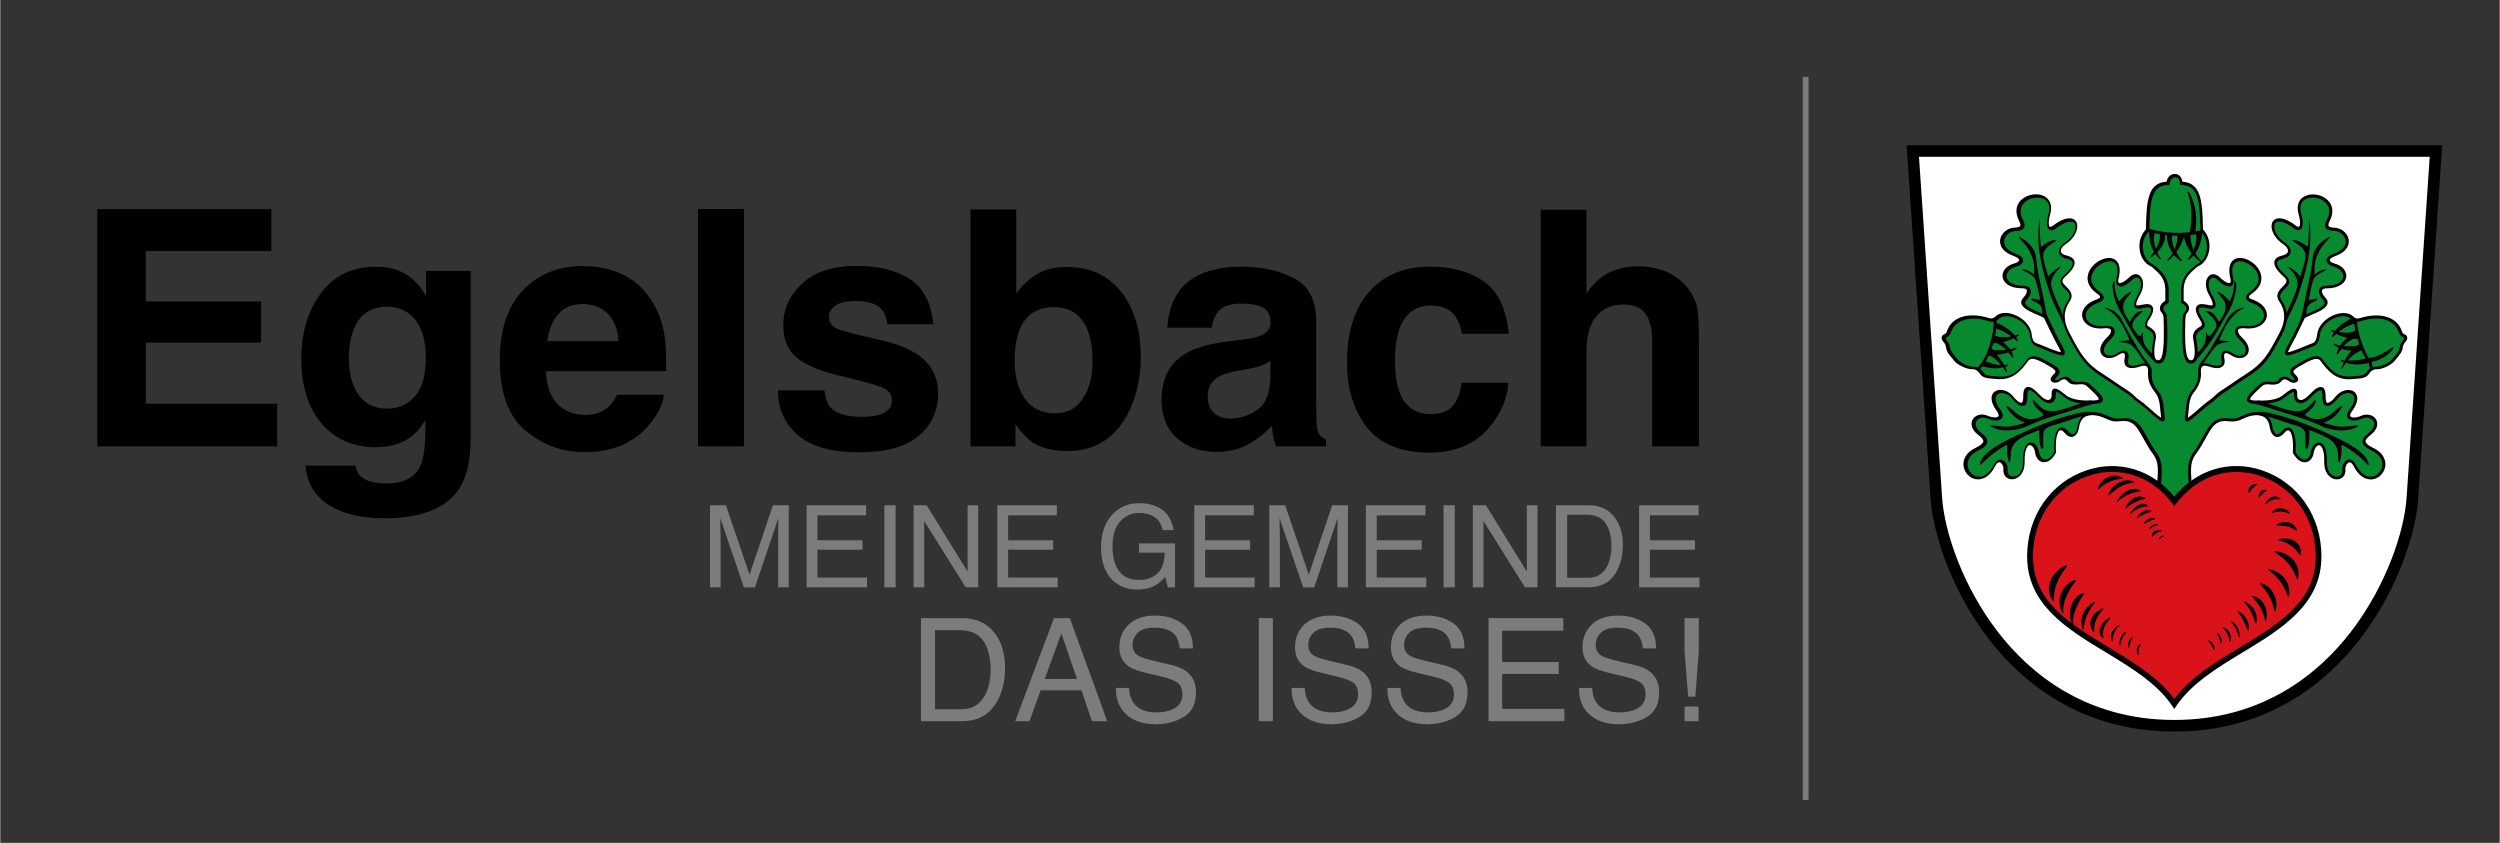 <?xml version="1.0" encoding="UTF-8" standalone="no"?><svg xmlns="http://www.w3.org/2000/svg" data-name="Ebene 1" height="59" id="Ebene_1" version="1.1" viewBox="0 0 324.95 109.58" width="175">
  <rect x="0" y="0" width="324.95" height="109.58" fill="#333333" stroke="none"/>
  <defs>
    <style>
      .cls-1 {
        fill: #7c7c7b;
      }

      .cls-1, .cls-2, .cls-3, .cls-4, .cls-5, .cls-6 {
        stroke-width: 0px;
      }

      .cls-2, .cls-6 {
        fill: #000;
      }

      .cls-3 {
        fill: #da121a;
      }

      .cls-3, .cls-4, .cls-5, .cls-6 {
        fill-rule: evenodd;
      }

      .cls-4 {
        fill: #078930;
      }

      .cls-5 {
        fill: #fff;
      }
    </style>
  </defs>
  <g id="layer1">
    <g id="g51608">
      <g>
        <path class="cls-5" d="M248.65,19.64l3.07,45.15c.56,8.27,8.98,29.56,30.94,29.56s30.38-21.3,30.94-29.56l3.07-45.15h-68.01Z" id="path1324"/>
        <path class="cls-2" d="M282.65,95.11c-12.25,0-19.86-6.51-24.09-11.97-4.81-6.22-7.29-13.67-7.6-18.29l-3.12-45.96h69.63l-3.12,45.96c-.31,4.62-2.79,12.07-7.6,18.29-4.23,5.46-11.84,11.97-24.09,11.97ZM249.45,20.39l3.01,44.35c.3,4.39,2.67,11.5,7.29,17.47,4.02,5.2,11.26,11.39,22.9,11.39s18.88-6.19,22.9-11.39c4.62-5.97,6.99-13.08,7.29-17.47l3.01-44.35h-66.4Z"/>
      </g>
      <g id="g51398">
        <g>
          <path class="cls-4" d="M280.53,63.41c.35-2.9.14-3.64-.57-4.6-.63-.85-1.08-1.8-1.59-2.65-.56-.94-1.13-1.81-2.81-1.59-.96.13-1.46-.21-2-.44-.83-.37-3.11-.98-3.47,1.34-.18,1.13-.84,1.56-1.57.66-.75-.92-1.61-.29-1.43,2.68-.98,1.74-2.17,1.16-2.34.03-.22-1.52-1.81-1.93-1.74,1.2.06,2.57-2.52,2.61-2.37.99.07-.78-.8-1.76-1.43-.52-2.03,4-5.91-.36-2.29-2.11,1.55-.75,1.25-1.31.36-2-1.7-1.32-.34-2.8,1.07-2.16.9.41,2.31.34,1.35-.96-1.77-2.4.7-3.16,1.95-1.51.5.66,1.59,1.47,1.56-.13-.03-1.31.42-1.63,1.79-.18,1.15,1.21,1.89.78,1.9-.08,0-.48-.16-1.26,1.51.13.83.69,2.17.81,3.85.75,1.4-.05.68-.81-.63-2.01-.33-.3-.57-.55-1.38-.46-.64.07-1.08-.03-1.32-.35-.32-.43-.82-.41-1.29-.02-.35.29-1.38.19-.5-.63.73-.67-.13-1.07-1.27-1.71-1.38-.78-1.97-.76-2.35-.26-.95,1.27-1.9,2.49-3.99,2.26-.82-.09-1.56-.02-1.93-.53-.3-.42-.59-.76-1.23-.74-.57.02-1.77-.5-2.2-1.06-.47-.62-.9-.92-1-1.64-.03-.25-.12-.5-.35-.75-.24-.26-.36-.57.06-.74.21-.08.35-.28.44-.55.5-1.54,2.43-2.39,5.17-1.54.55.17.83,0,1.07-.24,1.16-1.12,4.16.2,4.39,2.21.15,1.3.68,1.27,1.08,1.43,4.52,1.89,3.15,1.17,1.67-2.04-.3-.65-.57-1.16-.75-1.56-.1-.22-.71-.45-1.36-.73-1.77-.76-1.87-1.29-1.36-1.81.42-.43.98-1.5-.37-1.51-2.87-.02-3-2.35-.83-2.89.42-.1,1.37-.75-.25-1.33-2.55-.92-1.58-3.14.05-3.28.51-.04,1.46-.02.85-1.18-1.85-3.53,4.77-4.55,3.68-.78-.42,1.47-.09,2.22.64,1.66,3.29-2.49,3.79.57,1.41,2.13-.8.52-1.02,1.48.2,1.76,1.53.35.97,1.37-.21,2.42-.72.64-.43,1.05,0,1.47.59.58,1.07,1.04.51,1.84-.61.89-1.08,2.23-.04,4.22,1.59,3.03,2.23,4.06,4.4,5.43.62.39,1.37.91,2.12,1.42.7.48,1.39.87,1.87,1.34.64.63,1.08.84,1.4,1.12,3.12,2.76,2.45,2.08,2.36.58-.06-1.11-.32-1.84-.62-2.21-.6-.73-1.06-1.54-.97-2.63.04-.5-.05-1.35-1.25-.94-1.19.41-2.01.23-1.8-.77.2-.96-.24-1.29-1.2-.66-1.45.96-3-.35-1.07-2.11.74-.68.78-1.59-.64-1.43-2.78.3-3.8-2.34-.83-3.4.62-.22.79-.58.07-1.08-4.02-2.81,3.77-7.03,2.49-1.81-.22.9.44,1.2,1.7,0,1.14-1.08,1.99.47,1.14,1.99-1.14,2.02-.24,1.77.5,1.6,1.54-.35,1.25.7.83,1.38-.33.53-.77,1.13-.13,1.47.72.38.89.84.79,1.4-.46,2.52,0,3.02.55,2.98.79-.06.95-1.67.85-5.41-.01-.39-.03-.8-.23-1-.49-.5-.28-1,.44-1.43-.08-1.34.32-2.64-1.09-3.98-.46-.43-.76-.7-1.05-.85-1.2-.57-1.86-2.98-.38-4.47.06-3.85.25-6.04,2.68-6.1.05-1.23,1.65-1.43,1.68,0,2.43.06,2.62,2.25,2.68,6.1,1.48,1.49.82,3.9-.38,4.47-.3.14-.59.41-1.05.85-1.41,1.33-1.01,2.64-1.09,3.98.73.43.93.93.44,1.43-.19.2-.21.6-.23,1-.11,3.74.05,5.34.85,5.41.54.04,1.01-.46.55-2.98-.1-.55.07-1.01.79-1.4.64-.34.2-.94-.13-1.47-.42-.68-.72-1.73.83-1.38.73.17,1.64.42.5-1.6-.85-1.51,0-3.07,1.14-1.99,1.27,1.21,1.92.91,1.7,0-1.28-5.22,6.51-1,2.49,1.81-.72.5-.55.86.07,1.08,2.97,1.06,1.95,3.7-.83,3.4-1.42-.15-1.39.76-.64,1.43,1.93,1.76.39,3.08-1.07,2.11-.96-.63-1.39-.29-1.2.66.21,1.01-.61,1.18-1.8.77-1.2-.41-1.29.44-1.25.94.08,1.09-.38,1.9-.97,2.63-.3.36-.55,1.1-.62,2.21-.08,1.5-.75,2.18,2.36-.58.32-.29.76-.49,1.4-1.12.47-.47,1.16-.86,1.87-1.34.75-.52,1.5-1.03,2.12-1.42,2.17-1.37,2.82-2.4,4.4-5.43,1.04-1.99.58-3.33-.04-4.22-.55-.8-.08-1.26.51-1.84.43-.42.72-.83,0-1.47-1.18-1.04-1.74-2.07-.21-2.42,1.22-.28,1-1.23.2-1.76-2.38-1.56-1.89-4.63,1.41-2.13.73.55,1.07-.19.64-1.66-1.09-3.77,5.53-2.75,3.68.78-.61,1.16.35,1.13.85,1.18,1.63.14,2.6,2.36.05,3.28-1.62.58-.67,1.23-.25,1.33,2.18.54,2.04,2.86-.83,2.89-1.35.01-.79,1.08-.37,1.51.51.53.41,1.05-1.36,1.81-.65.28-1.26.51-1.36.73-.18.41-.45.91-.75,1.56-1.47,3.21-2.84,3.93,1.67,2.04.4-.17.94-.13,1.08-1.43.23-2,3.24-3.33,4.39-2.21.24.23.51.41,1.07.24,2.74-.85,4.67,0,5.17,1.54.09.27.23.47.44.55.42.17.3.47.06.74-.23.25-.32.5-.35.75-.1.72-.53,1.02-1,1.64-.42.56-1.63,1.09-2.2,1.06-.65-.02-.93.32-1.23.74-.37.51-1.11.44-1.93.53-2.09.23-3.04-.99-3.99-2.26-.38-.51-.98-.52-2.35.26-1.14.64-2,1.04-1.27,1.71.88.81-.15.92-.5.63-.46-.39-.97-.41-1.29.02-.24.32-.69.42-1.32.35-.81-.09-1.05.16-1.38.46-1.31,1.2-2.03,1.96-.63,2.01,1.68.06,3.02-.06,3.85-.75,1.66-1.39,1.51-.61,1.51-.13,0,.86.75,1.29,1.9.08,1.37-1.45,1.82-1.13,1.79.18-.03,1.6,1.06.79,1.56.13,1.25-1.65,3.72-.89,1.95,1.51-.96,1.3.46,1.37,1.35.96,1.41-.64,2.77.83,1.07,2.16-.89.69-1.18,1.26.36,2,3.62,1.75-.26,6.1-2.29,2.11-.63-1.24-1.5-.26-1.43.52.15,1.62-2.42,1.58-2.37-.99.07-3.13-1.52-2.71-1.74-1.2-.17,1.13-1.36,1.71-2.34-.03.18-2.97-.68-3.6-1.43-2.68-.73.9-1.4.46-1.57-.66-.36-2.32-2.64-1.71-3.47-1.34-.54.24-1.05.57-2,.44-1.67-.22-2.25.64-2.81,1.59-.51.85-.96,1.8-1.59,2.65-.72.97-.93,1.7-.57,4.6.48,4.83-4.77,4.36-4.25,0h0Z" id="path25113"/>
          <path class="cls-2" d="M282.73,67.05c-.4,0-.8-.12-1.16-.35-.95-.61-1.4-1.84-1.23-3.31,0,0,0,0,0,0,.36-2.92.12-3.57-.54-4.47-.44-.59-.79-1.23-1.13-1.84-.16-.29-.31-.56-.47-.82-.59-1-1.13-1.69-2.62-1.5-.88.12-1.41-.13-1.88-.35-.07-.03-.15-.07-.22-.1-.68-.3-1.72-.51-2.41-.14-.43.24-.7.68-.8,1.33-.11.7-.4,1.17-.81,1.28-.25.07-.64.03-1.1-.53-.1-.12-.35-.39-.57-.3-.32.12-.64.94-.53,2.85,0,.04,0,.07-.02.1-.48.86-1.1,1.29-1.7,1.18-.51-.09-.9-.57-.99-1.22-.09-.64-.44-1.01-.71-.99-.26.02-.69.5-.66,2.16.02.98-.33,1.75-.97,2.1-.43.24-.93.24-1.3,0-.35-.23-.53-.64-.48-1.13.03-.37-.2-.81-.47-.89-.27-.08-.49.26-.6.47-.9,1.78-2.05,1.79-2.51,1.72-.81-.13-1.48-.84-1.6-1.68-.07-.46-.05-1.62,1.57-2.4.63-.3.96-.58.99-.83.02-.22-.18-.48-.66-.85-.97-.75-1-1.54-.7-2.03.36-.6,1.21-.79,1.96-.45.53.24,1.19.28,1.36.07.1-.13.01-.4-.24-.75-.92-1.26-.73-2.09-.24-2.46.6-.45,1.75-.26,2.49.72.34.45.82.79,1.02.72.13-.05.21-.32.2-.73,0-.47.02-1.12.44-1.29.38-.16.9.14,1.68.97.5.53.98.78,1.28.66.18-.07.3-.3.3-.61,0-.04,0-.07,0-.11,0-.25-.01-.57.24-.69.29-.14.74.09,1.58.79.85.71,2.29.76,3.72.71.52-.02.57-.14.57-.14.09-.24-.87-1.12-1.33-1.54l-.04-.03c-.3-.28-.5-.46-1.19-.38-.73.08-1.22-.05-1.5-.42-.1-.14-.23-.22-.38-.24-.19-.02-.42.07-.64.25-.27.23-.83.28-1.06.02-.12-.13-.23-.43.31-.93.15-.14.22-.26.21-.36-.03-.26-.6-.58-1.2-.91l-.24-.14c-1.52-.86-1.89-.61-2.11-.31-.9,1.21-1.93,2.58-4.16,2.34-.16-.02-.32-.03-.47-.04-.64-.05-1.24-.09-1.59-.57-.3-.41-.53-.68-1.07-.66-.64.02-1.89-.52-2.36-1.14-.12-.16-.23-.29-.34-.42-.33-.39-.61-.72-.69-1.31-.04-.27-.13-.46-.3-.65-.22-.24-.31-.46-.26-.65.04-.17.17-.3.38-.39.14-.06.26-.2.33-.43.27-.84.93-1.47,1.86-1.79.98-.33,2.21-.29,3.54.12.48.15.68,0,.88-.19.52-.51,1.41-.61,2.38-.26,1.06.38,2.19,1.32,2.33,2.58.11.99.44,1.1.78,1.21.07.02.13.04.19.07,1.13.47,2.53,1.06,2.82,1.02-.01-.16-.26-.61-.5-1.04-.26-.47-.57-1.05-.9-1.76-.16-.35-.32-.66-.45-.94-.12-.24-.22-.44-.3-.63-.05-.12-.59-.35-.98-.51-.09-.04-.19-.08-.28-.12-1.11-.48-1.64-.89-1.73-1.33-.05-.26.05-.52.31-.78.27-.28.5-.72.4-.95-.08-.19-.39-.23-.64-.23-1.72-.01-2.42-.81-2.5-1.49-.08-.66.4-1.47,1.63-1.77.2-.05.51-.24.52-.41,0-.06-.04-.29-.79-.56-1.16-.42-1.79-1.19-1.68-2.06.11-.82.87-1.51,1.77-1.59.04,0,.08,0,.12,0,.26-.02.63-.05.72-.22.07-.12.02-.36-.14-.67-.55-1.05-.45-2.05.29-2.73.82-.76,2.2-.95,3.08-.41.42.26,1.07.9.66,2.32-.28.99-.18,1.49-.04,1.59.07.05.22,0,.38-.12,1.11-.84,2.05-1.16,2.65-.89.32.14.51.44.54.83.06.69-.41,1.74-1.57,2.49-.39.25-.61.61-.56.9.04.24.29.42.71.52.6.14.96.4,1.05.76.13.51-.26,1.16-1.18,1.98-.25.22-.37.42-.38.59,0,.19.15.38.38.61.58.57,1.18,1.16.54,2.08-.82,1.18-.83,2.5-.02,4.02,1.52,2.91,2.16,3.98,4.34,5.36.6.38,1.32.87,2.13,1.43.2.14.4.27.59.39.49.32.95.62,1.31.97.4.39.72.62.98.8.16.11.29.2.42.32.91.8,1.84,1.63,2.17,1.8,0-.1-.02-.24-.04-.36-.03-.2-.06-.44-.08-.71-.08-1.35-.43-1.92-.57-2.1-.52-.64-1.11-1.53-1.02-2.76.02-.21.01-.59-.19-.76-.2-.15-.55-.08-.81.01-.85.29-1.48.29-1.82-.01-.16-.15-.34-.43-.23-.97.08-.37.05-.64-.07-.72-.05-.03-.26-.12-.83.26-.75.5-1.63.47-2.05-.07-.36-.47-.36-1.33.75-2.34.34-.31.51-.68.42-.89-.09-.19-.42-.28-.91-.22-1.66.18-2.61-.61-2.8-1.42-.17-.75.23-1.76,1.89-2.34.25-.09.4-.2.42-.29,0-.04,0-.19-.39-.46-1.69-1.18-1.25-2.49-.98-3,.61-1.16,2.1-1.9,3.06-1.54.46.17,1.16.75.7,2.62-.07.27-.04.47.06.53.13.08.56.01,1.33-.72.47-.45.97-.54,1.35-.24.5.39.67,1.42.08,2.46-.63,1.11-.52,1.35-.49,1.39.08.1.49,0,.73-.05h.05c.64-.16,1.07-.09,1.28.2.32.44-.07,1.16-.25,1.45l-.07.12c-.19.3-.4.64-.34.86.02.09.09.16.22.23.73.39,1.02.9.89,1.6-.33,1.79-.16,2.43.04,2.65.08.09.18.12.31.11.68-.05.76-2.12.68-5.21,0-.27-.02-.71-.17-.87-.24-.25-.35-.51-.31-.79.04-.32.28-.61.7-.88-.01-.25,0-.5,0-.74.02-1.03.03-2-1.03-3-.44-.42-.73-.68-1-.81-.63-.3-1.13-1.05-1.29-1.95-.18-1.03.11-2.04.8-2.77.06-3.73.24-6.04,2.69-6.2.1-.66.61-1.02,1.08-1.01.43,0,.87.32.95,1.01,2.45.16,2.63,2.48,2.69,6.2.69.73.98,1.74.8,2.77-.16.9-.65,1.65-1.29,1.95-.27.13-.56.39-1,.81-1.06,1-1.04,1.97-1.02,3,0,.24,0,.49,0,.74.42.27.65.56.7.88.04.27-.07.54-.31.79-.15.16-.16.6-.17.87-.09,3.09,0,5.16.68,5.21.14.01.23-.02.31-.11.2-.22.37-.86.04-2.65-.13-.7.15-1.2.89-1.6.12-.07.2-.14.22-.23.06-.22-.16-.56-.34-.86l-.07-.12c-.18-.29-.56-1.01-.25-1.45.2-.29.63-.36,1.28-.21h.05c.24.07.65.16.73.06.03-.04.13-.28-.49-1.39-.59-1.04-.42-2.07.08-2.46.38-.29.88-.2,1.35.24.77.73,1.19.8,1.33.72.1-.06.13-.26.06-.53-.46-1.87.24-2.44.7-2.62.96-.37,2.45.38,3.06,1.54.27.51.71,1.82-.98,3-.38.27-.39.42-.39.46.01.1.17.21.42.29,1.65.59,2.06,1.6,1.89,2.34-.19.81-1.14,1.6-2.8,1.42-.49-.05-.83.03-.91.22-.1.21.08.57.42.89,1.11,1.01,1.12,1.87.75,2.34-.42.54-1.3.57-2.05.07-.57-.38-.78-.29-.83-.26-.12.08-.15.35-.07.72.11.54-.06.83-.23.97-.34.3-.97.31-1.82.01-.26-.09-.61-.16-.81-.01-.21.16-.21.54-.19.76.09,1.23-.49,2.12-1.02,2.76-.15.18-.5.75-.57,2.1-.02.27-.05.52-.08.71-.02.12-.04.27-.04.36.33-.18,1.26-1,2.17-1.8.13-.11.26-.21.42-.32.26-.18.58-.41.98-.8.35-.35.82-.65,1.31-.97.19-.13.39-.25.59-.39.81-.56,1.53-1.05,2.13-1.43,2.18-1.38,2.81-2.45,4.34-5.36.8-1.53.79-2.85-.02-4.02-.64-.92-.04-1.51.53-2.08.23-.23.39-.42.38-.61,0-.17-.13-.37-.38-.59-.92-.82-1.31-1.47-1.18-1.98.09-.37.45-.62,1.05-.76.41-.09.66-.28.7-.52.05-.28-.18-.64-.56-.9-1.16-.76-1.62-1.8-1.57-2.49.03-.39.22-.69.54-.83.6-.27,1.54.05,2.65.89.17.13.31.17.38.12.14-.1.25-.6-.04-1.58-.41-1.42.24-2.07.66-2.32.88-.54,2.26-.35,3.08.41.73.69.84,1.68.29,2.73-.16.31-.21.55-.14.67.1.17.46.2.72.22.04,0,.08,0,.12,0,.9.08,1.67.76,1.77,1.59.11.87-.52,1.64-1.68,2.06-.74.27-.79.49-.79.56,0,.17.32.37.52.41,1.23.3,1.71,1.11,1.63,1.77-.08.68-.78,1.47-2.5,1.49-.25,0-.56.04-.64.23-.1.23.13.68.4.95.26.27.36.52.31.78-.09.45-.62.86-1.73,1.33-.1.04-.19.08-.28.12-.39.16-.93.39-.98.51-.09.19-.19.39-.3.63-.14.27-.29.58-.45.94-.33.71-.64,1.29-.9,1.76-.24.44-.48.89-.5,1.04.29.04,1.69-.54,2.82-1.02.06-.03.13-.05.19-.07.34-.11.66-.22.78-1.21.14-1.26,1.28-2.2,2.33-2.58.97-.34,1.85-.25,2.38.26.2.19.4.34.88.19,1.33-.41,2.55-.45,3.54-.12.93.31,1.59.95,1.86,1.79.07.23.19.38.33.43.22.09.35.21.38.39.05.2-.04.42-.26.65-.17.19-.26.38-.3.65-.08.59-.37.92-.69,1.31-.11.13-.23.26-.34.42-.46.62-1.72,1.16-2.36,1.14-.54-.02-.78.25-1.07.66-.35.48-.95.52-1.59.57-.15.01-.31.02-.47.04-2.23.24-3.26-1.13-4.16-2.34-.22-.3-.59-.55-2.11.31l-.24.14c-.6.33-1.17.65-1.2.91-.01.1.06.22.21.36.54.5.43.8.31.93-.23.26-.79.21-1.06-.02-.22-.18-.44-.27-.64-.25-.15.02-.27.1-.38.24-.28.37-.77.51-1.5.42-.7-.08-.89.1-1.19.38l-.04.03c-.46.42-1.42,1.3-1.33,1.54,0,0,.05.12.57.14,1.43.05,2.87,0,3.72-.71.84-.7,1.29-.93,1.58-.79.25.12.25.44.24.69,0,.04,0,.08,0,.11,0,.31.11.54.3.61.29.12.77-.13,1.28-.66.78-.83,1.3-1.13,1.68-.97.41.17.45.82.44,1.29,0,.41.07.68.2.73.2.07.68-.26,1.02-.72.75-.99,1.89-1.17,2.49-.72.49.37.68,1.2-.24,2.46-.26.35-.34.62-.24.75.17.21.83.18,1.36-.07.75-.34,1.6-.15,1.96.45.29.49.27,1.27-.7,2.03-.48.37-.68.63-.66.85.03.25.36.53.99.83,1.62.78,1.64,1.94,1.57,2.4-.12.84-.8,1.55-1.6,1.68-.45.07-1.61.06-2.51-1.72-.11-.21-.33-.55-.6-.47-.27.08-.51.52-.47.89.05.49-.13.9-.48,1.13-.37.24-.86.24-1.3,0-.63-.35-.99-1.12-.97-2.1.04-1.66-.4-2.14-.66-2.16-.27-.02-.61.35-.71.99-.09.65-.48,1.12-.99,1.22-.59.11-1.21-.32-1.7-1.18-.02-.03-.03-.07-.02-.1.11-1.91-.21-2.73-.53-2.85-.22-.08-.47.18-.57.3-.46.56-.85.59-1.1.53-.4-.11-.7-.58-.81-1.28-.1-.65-.37-1.1-.8-1.33-.69-.38-1.73-.16-2.41.14-.07.03-.15.07-.22.1-.47.22-1,.47-1.88.35-1.49-.2-2.03.5-2.62,1.5-.16.27-.31.54-.47.82-.34.62-.69,1.25-1.13,1.84-.66.89-.89,1.55-.54,4.47.16,1.58-.28,2.8-1.2,3.36-.32.2-.68.29-1.04.29ZM280.72,63.44h0c-.16,1.32.24,2.42,1.06,2.95.57.36,1.25.38,1.8.05.79-.48,1.16-1.58,1.02-3-.35-2.87-.15-3.7.61-4.73.42-.57.77-1.2,1.1-1.8.15-.28.31-.56.47-.83.51-.86,1.14-1.92,2.99-1.68.77.1,1.23-.11,1.67-.32.08-.04.15-.07.23-.11.28-.12,1.7-.69,2.74-.12.54.29.87.83.99,1.61.08.53.29.91.54.97.2.05.45-.09.71-.4.43-.53.81-.49,1-.42.6.23.87,1.36.77,3.17.39.68.86,1.02,1.27.95.34-.06.62-.43.69-.9.12-.79.59-1.36,1.11-1.31.66.06,1.04,1.01,1,2.54-.02.84.26,1.48.77,1.77.31.17.66.18.91.01.23-.15.34-.43.31-.78-.05-.56.3-1.16.75-1.29.23-.07.67-.07,1.04.67.55,1.09,1.32,1.65,2.11,1.52.65-.11,1.19-.68,1.29-1.36.12-.8-.38-1.53-1.36-2.01-.77-.37-1.15-.73-1.2-1.13-.05-.46.38-.86.8-1.19.77-.6.82-1.19.61-1.53-.23-.37-.82-.6-1.48-.3-.64.29-1.49.36-1.81-.04-.16-.19-.25-.56.23-1.21.64-.86.76-1.6.32-1.93-.45-.33-1.36-.15-1.97.65-.3.4-.94,1.02-1.45.85-.31-.11-.46-.48-.45-1.09.02-.78-.15-.91-.2-.93-.07-.03-.38-.05-1.27.88-.85.9-1.42.86-1.69.75-.33-.13-.53-.49-.54-.96,0-.04,0-.08,0-.12,0-.1,0-.31-.03-.35-.02,0-.23-.05-1.17.74-.94.79-2.47.85-3.98.8-.34-.01-.8-.06-.91-.39-.15-.41.3-.91,1.43-1.95l.03-.03c.32-.3.62-.58,1.49-.48.59.07.96-.02,1.15-.28.17-.22.39-.36.64-.38.3-.03.62.08.92.33.15.12.47.13.53.06,0-.01,0-.14-.28-.4-.25-.23-.35-.45-.32-.68.05-.45.61-.77,1.39-1.2l.24-.13c1.16-.65,2.05-.94,2.6-.21.88,1.18,1.8,2.41,3.82,2.19.17-.02.33-.03.49-.04.6-.04,1.07-.08,1.31-.41.33-.46.67-.84,1.39-.81.52.02,1.66-.49,2.04-.99.12-.16.24-.3.36-.44.32-.37.54-.64.61-1.11.03-.21.1-.54.4-.86.14-.15.18-.26.17-.31,0-.04-.07-.08-.16-.12-.25-.1-.44-.33-.55-.67-.43-1.33-2.12-2.29-4.93-1.42-.64.2-.98-.02-1.25-.28-.42-.41-1.16-.47-1.99-.18-.95.34-1.96,1.17-2.09,2.27-.13,1.14-.54,1.37-1.03,1.53-.06.02-.11.04-.17.06-2.41,1.01-3,1.21-3.26.93-.22-.24,0-.63.46-1.48.25-.46.57-1.04.89-1.74.16-.36.32-.67.46-.95.12-.23.21-.43.3-.62.11-.24.5-.42,1.18-.7.09-.04.18-.08.28-.12.94-.4,1.45-.76,1.51-1.06.02-.08.01-.22-.21-.45-.25-.26-.68-.88-.48-1.36.13-.3.46-.46.98-.46,1.47-.01,2.07-.63,2.13-1.15.06-.5-.34-1.11-1.35-1.36-.25-.06-.78-.33-.81-.76-.02-.36.33-.68,1.04-.93,1-.36,1.52-.96,1.43-1.66-.08-.65-.7-1.2-1.43-1.26-.04,0-.08,0-.12,0-.35-.03-.83-.06-1.03-.41-.14-.25-.09-.59.14-1.03.47-.9.4-1.71-.21-2.28-.69-.65-1.89-.81-2.62-.36-.58.35-.75,1.01-.49,1.9.29,1.02.25,1.75-.11,2-.13.09-.4.19-.82-.13-1.39-1.05-2.05-.94-2.26-.84-.24.11-.31.34-.32.52-.04.56.37,1.48,1.4,2.15.52.34.81.84.73,1.28-.04.23-.22.64-.99.82-.46.1-.71.27-.77.49-.09.35.29.92,1.07,1.6.33.3.5.58.51.86,0,.37-.25.65-.49.89-.64.63-.93.96-.49,1.6.9,1.31.92,2.75.05,4.41-1.56,2.97-2.21,4.08-4.47,5.5-.6.38-1.31.87-2.12,1.42-.2.14-.4.27-.6.4-.47.31-.92.6-1.25.92-.42.42-.76.65-1.03.84-.15.1-.27.19-.38.29-2.01,1.78-2.35,2.05-2.63,1.9-.21-.11-.17-.37-.11-.79.03-.2.06-.43.07-.68.06-1.04.29-1.87.66-2.31.51-.62,1.02-1.41.93-2.5-.04-.51.08-.88.34-1.08.26-.2.66-.22,1.16-.05.69.24,1.22.26,1.45.06.13-.12.17-.32.11-.61-.14-.69.05-.99.23-1.11.28-.19.71-.11,1.25.26.67.44,1.29.34,1.54.01.25-.32.21-.99-.71-1.83-.48-.44-.68-.95-.51-1.32.11-.25.43-.54,1.3-.44,1.36.15,2.23-.46,2.39-1.13.14-.59-.23-1.4-1.65-1.9-.41-.14-.63-.35-.66-.6-.04-.27.14-.54.55-.82,1.03-.72,1.34-1.62.86-2.52-.51-.97-1.82-1.65-2.6-1.36-.59.22-.76,1-.47,2.18.11.45.02.79-.24.95-.39.22-1.02-.05-1.78-.77-.19-.18-.56-.45-.86-.22-.37.29-.45,1.15.02,1.97.55.97.69,1.5.47,1.8-.22.3-.7.19-1.12.09h-.05c-.47-.12-.78-.1-.88.05-.12.17-.02.59.26,1.04l.07.12c.24.38.49.78.39,1.15-.05.19-.19.35-.4.46-.73.39-.76.83-.69,1.2.29,1.58.25,2.55-.13,2.97-.16.17-.37.25-.62.23-1-.08-1.13-1.87-1.02-5.6.01-.45.04-.88.28-1.12.16-.16.23-.32.21-.47-.03-.22-.24-.45-.61-.66-.06-.04-.1-.1-.09-.17.02-.27.01-.55,0-.82-.02-1.07-.03-2.17,1.14-3.28.47-.44.78-.73,1.1-.88.52-.25.94-.9,1.08-1.67.16-.94-.11-1.85-.75-2.5-.03-.03-.05-.08-.05-.13-.07-4.07-.32-5.86-2.49-5.91-.1,0-.18-.08-.18-.19,0-.6-.31-.81-.59-.81-.33,0-.69.28-.71.82,0,.1-.08.18-.18.18-2.17.05-2.43,1.84-2.49,5.91,0,.05-.02.09-.05.13-.64.65-.92,1.56-.75,2.5.14.77.56,1.43,1.08,1.67.32.15.63.43,1.1.88,1.18,1.11,1.16,2.21,1.14,3.28,0,.27,0,.55,0,.82,0,.07-.03.14-.09.17-.37.22-.58.45-.61.66-.02.15.05.31.21.47.24.24.27.67.28,1.12.11,3.73-.02,5.52-1.02,5.6-.25.02-.47-.06-.62-.23-.38-.42-.42-1.39-.13-2.97.07-.37.04-.8-.69-1.2-.22-.12-.35-.27-.4-.46-.1-.38.15-.77.39-1.15l.07-.12c.28-.45.38-.87.26-1.04-.1-.15-.42-.17-.88-.06h-.05c-.42.11-.89.22-1.12-.08-.22-.29-.08-.83.47-1.8.47-.83.38-1.69.02-1.97-.3-.24-.67.04-.86.22-.76.72-1.39,1-1.78.77-.26-.15-.35-.5-.24-.95.29-1.18.12-1.95-.47-2.18-.77-.29-2.08.39-2.6,1.36-.48.9-.17,1.8.86,2.52.4.28.58.55.55.82-.03.25-.26.45-.66.6-1.42.51-1.78,1.31-1.65,1.9.15.68,1.03,1.28,2.39,1.13.87-.09,1.18.19,1.3.44.17.37-.03.88-.51,1.32-.92.84-.96,1.51-.71,1.83.25.32.88.43,1.54-.01.55-.36.97-.45,1.25-.26.18.12.37.42.23,1.11-.06.29-.02.5.11.61.23.2.76.18,1.45-.06.51-.17.9-.16,1.16.05.26.2.38.58.34,1.08-.08,1.09.42,1.87.93,2.5.37.45.6,1.27.66,2.31.01.25.05.48.07.68.06.42.09.68-.11.79-.28.15-.62-.12-2.63-1.9-.11-.1-.24-.19-.38-.29-.27-.19-.61-.43-1.03-.84-.33-.32-.77-.61-1.25-.92-.19-.13-.39-.26-.6-.4-.8-.55-1.52-1.04-2.12-1.42-2.26-1.43-2.91-2.53-4.47-5.5-.87-1.66-.86-3.11.05-4.41.44-.64.15-.96-.49-1.59-.25-.24-.5-.53-.49-.89,0-.28.17-.56.51-.86.78-.69,1.15-1.26,1.07-1.6-.06-.22-.32-.38-.77-.49-.77-.18-.95-.59-.99-.82-.08-.44.21-.94.73-1.28,1.02-.67,1.44-1.59,1.4-2.15-.01-.18-.08-.41-.32-.52-.22-.1-.87-.21-2.26.84-.42.32-.7.22-.82.13-.37-.25-.41-.98-.11-2,.26-.89.09-1.54-.49-1.9-.73-.45-1.93-.28-2.62.36-.61.57-.68,1.38-.21,2.28.23.44.28.78.14,1.03-.2.35-.68.39-1.03.41-.04,0-.08,0-.12,0-.73.06-1.35.61-1.43,1.26-.09.69.43,1.3,1.43,1.66.71.25,1.05.57,1.04.93-.02.43-.55.7-.81.76-1.01.25-1.41.86-1.35,1.36.06.52.66,1.14,2.13,1.15.53,0,.86.16.98.46.2.48-.23,1.1-.48,1.36-.22.23-.23.36-.21.45.06.3.57.65,1.51,1.06.09.04.19.08.28.12.68.29,1.07.46,1.18.7.08.18.18.38.3.62.14.28.29.59.46.95.32.7.63,1.27.89,1.74.46.85.68,1.24.46,1.48-.26.29-.85.08-3.26-.93-.05-.02-.11-.04-.17-.06-.49-.16-.9-.39-1.03-1.53-.13-1.1-1.14-1.93-2.09-2.27-.83-.3-1.57-.23-1.99.18-.27.26-.61.48-1.25.28-2.81-.87-4.5.09-4.93,1.42-.11.34-.3.57-.55.67-.09.04-.15.08-.16.12-.01.05.03.16.17.31.3.32.37.64.4.86.07.48.29.74.61,1.11.11.13.23.27.36.44.38.5,1.52,1.01,2.04.99.72-.03,1.06.35,1.39.81.24.34.71.37,1.31.41.16.01.32.02.49.04,2.02.22,2.93-1,3.82-2.19.55-.73,1.44-.45,2.6.21l.24.13c.77.43,1.33.74,1.39,1.2.03.23-.08.45-.32.68-.29.27-.29.39-.28.4.06.07.38.06.53-.06.3-.25.62-.37.92-.33.25.03.47.16.64.38.19.25.57.34,1.15.28.87-.1,1.17.18,1.49.48l.04.03c1.13,1.04,1.58,1.54,1.43,1.95-.12.32-.58.38-.91.39-1.51.05-3.03,0-3.98-.8-.94-.79-1.15-.75-1.17-.74-.03.04-.03.24-.03.34,0,.04,0,.08,0,.12,0,.47-.2.83-.54.96-.26.1-.83.15-1.69-.75-.89-.94-1.19-.91-1.27-.88-.05.02-.22.15-.2.93.01.62-.14.99-.45,1.09-.51.18-1.15-.45-1.45-.85-.6-.8-1.52-.98-1.97-.65-.44.33-.32,1.07.32,1.93.48.65.39,1.01.23,1.21-.32.4-1.17.33-1.81.04-.66-.3-1.26-.07-1.48.3-.21.35-.16.93.61,1.53.42.33.85.73.8,1.19-.04.4-.42.76-1.2,1.13-.98.47-1.48,1.21-1.36,2.01.1.68.64,1.26,1.29,1.36.79.13,1.56-.42,2.11-1.52.37-.73.81-.73,1.04-.67.45.13.8.73.75,1.29-.03.35.08.63.31.78.25.16.6.16.91-.01.51-.28.79-.93.77-1.77-.03-1.54.34-2.49,1-2.54.52-.04,1,.52,1.11,1.31.07.48.35.84.69.9.42.08.88-.27,1.27-.95-.1-1.81.17-2.94.77-3.17.19-.07.56-.11,1,.42.26.31.51.46.71.4.25-.07.45-.44.54-.97.12-.77.45-1.31.99-1.61,1.04-.57,2.47,0,2.74.12.08.03.15.07.23.11.44.21.9.42,1.67.32,1.86-.24,2.49.82,2.99,1.68.16.27.32.56.47.83.33.6.68,1.23,1.1,1.8.76,1.03.96,1.86.61,4.74Z"/>
        </g>
        <path class="cls-2" d="M280.09,47.02c-.84-.74-1.49-1.71-2.15-2.61-.8-1.11-1.37-2.37-2.11-3.53-.67-1.06-1.08-2.27-1.22-3.52-.03-.3.03-.62.21-.87.11.91.16,1.86.65,2.67.42-.46.85-.96,1.46-1.18.11-.04.15.02.08.11-.4.51-.96.97-1,1.66-.09.8.43,1.47.84,2.1.24-.38.44-.82.8-1.11.22-.18.48-.25.75-.31.14-.03.17.04.07.13-.52.47-1.13.92-1.29,1.64,0,.57.49.96.79,1.4.01.01.03.03.05.03.07,0,.18.02.25.02.02,0,.04-.01.05-.03.05-.1.1-.21.14-.31.05-.12.1-.11.1.02,0,.46-.02.94.18,1.37.2.47.6.88.98,1.22l.37,1.09ZM278.85,47.23c-.48-.68-.99-1.55-1.55-2.16-.48-.55-1.26-.49-1.91-.66.48-.07.96-.13,1.44-.17-.49-1.14-.99-2.31-1.88-3.21-.35-.41-.81-.67-1.27-.94-.13-.07-.11-.12.03-.09.95.19,1.79.86,2.19,1.75.88,1.62,1.75,3.24,2.81,4.75.3.41.55.62.77,1.08l-.63-.35ZM268.2,42.1c-.56-1.4-1.47-2.9-1.85-4.36-1.02-2.98-1.74-6.19-1.2-9.34-.01,1.23,0,2.46.16,3.68.57-.4,1.17-.88,1.9-.86.09,0,.11.06.03.11-.63.45-1.43.85-1.63,1.66-.04,1.01.39,1.97.64,2.93.49-.45.93-.98,1.55-1.23.08-.03.1,0,.04.06-.66.67-1.39,1.46-1.18,2.48.28,1.2,1.03,2.47,1.43,3.63l.11,1.25ZM265.51,40.83c-.05-.36-.03-.75-.25-1.06-.24-.35-.65-.5-1.02-.67-.06-.03-.13-.1-.15-.17,0,0,0-.02,0-.03-.02-.06.01-.11.08-.09.34.06.69.13,1.03.19-.16-.85-.32-1.7-.58-2.52-.26-.78-1.12-.99-1.74-1.41-.06-.04-.05-.08.02-.07.59,0,1.09.36,1.54.7,0-.95-.02-1.94-.51-2.79-.31-.82-.99-1.39-1.5-2.08-.04-.05-.02-.08.04-.05,1.11.54,2.13,1.52,2.22,2.81.13,1.9.7,3.73,1.03,5.59.22,1.42.6,2.87,1.32,4.1l-1.52-2.46ZM272.67,52.4c-1.4.27-4.11,1.23-5.48,1.62-1.33.4-2.63.89-3.88,1.48-1.4.52-3.11.71-4.46-.02-.13-.07-.11-.14.04-.15.65-.01,1.3.13,1.94.16.85-.03,1.66-.3,2.47-.52-1.07-.32-1.91-1.11-2.46-2.06-.07-.12-.02-.18.11-.11.69.39,1.16,1.09,1.91,1.39.87.49,1.98.34,2.79-.21-.12-.35-.52-.52-.76-.79-.32-.27-.55-.63-.65-1.03-.03-.14.05-.18.15-.09.58.53,1.07,1.25,1.9,1.37,1.43.26,4.07-1.13,5.45-1.36l.93.31ZM270.19,54.25c-1.11.31-2.17.76-3.29,1.05-.48.16-1.09.35-1.25.89-.09.65-.04,1.3-.03,1.95,0,.16-.12.24-.27.18,0,0-.05-.12-.1-.27-.19-.69-.15-1.42-.17-2.14-.81.33-1.64.63-2.4,1.07-.61.34-1.1.93-1.26,1.62-.07.48-.02.97-.13,1.44-.03.15-.13.15-.17,0-.22-.72-.23-1.48-.19-2.22-1.29.63-2.41,1.54-3.4,2.57-.11.11-.19.08-.15-.07.09-.41.29-.79.59-1.09.86-.9,1.97-1.52,3.07-2.08,2.97-1.45,6.04-2.76,9.28-3.47.98-.23,1.95-.17,2.92.13-1.09.1-2.08.15-3.05.43h0ZM285.22,47.02c.84-.74,1.49-1.71,2.15-2.61.8-1.11,1.37-2.37,2.11-3.53.67-1.06,1.08-2.27,1.22-3.52.03-.3-.03-.62-.21-.87-.11.91-.16,1.86-.65,2.67-.42-.46-.85-.96-1.46-1.18-.11-.04-.15.02-.08.11.4.51.96.97,1,1.66.09.8-.43,1.47-.84,2.1-.24-.38-.44-.82-.8-1.11-.22-.18-.48-.25-.75-.31-.14-.03-.17.04-.07.13.52.47,1.13.92,1.29,1.64,0,.57-.49.96-.79,1.4-.01.01-.03.03-.05.03-.07,0-.18.02-.25.02-.02,0-.04-.01-.05-.03-.05-.1-.1-.21-.14-.31-.05-.12-.1-.11-.1.02,0,.46.02.94-.18,1.37-.2.47-.6.88-.98,1.22l-.37,1.09ZM286.45,47.23c.48-.68.99-1.55,1.55-2.16.48-.55,1.26-.49,1.91-.66-.48-.07-.96-.13-1.44-.17.49-1.14.99-2.31,1.88-3.21.35-.41.81-.67,1.27-.94.13-.07.11-.12-.03-.09-.95.19-1.79.86-2.19,1.75-.88,1.62-1.75,3.24-2.81,4.75-.3.41-.55.62-.77,1.08l.63-.35ZM297.1,42.1c.56-1.4,1.47-2.9,1.85-4.36,1.02-2.98,1.74-6.19,1.2-9.34.01,1.23,0,2.46-.16,3.68-.57-.4-1.17-.88-1.9-.86-.09,0-.11.06-.03.11.63.45,1.43.85,1.63,1.66.04,1.01-.39,1.97-.64,2.93-.49-.45-.93-.98-1.55-1.23-.08-.03-.1,0-.04.06.66.67,1.39,1.46,1.18,2.48-.28,1.2-1.03,2.47-1.43,3.63l-.11,1.25ZM299.8,40.83c.05-.36.03-.75.25-1.06.24-.35.65-.5,1.02-.67.06-.03.13-.1.15-.17,0,0,0-.02,0-.03.02-.06-.01-.11-.08-.09-.34.06-.69.13-1.03.19.16-.85.32-1.7.58-2.52.26-.78,1.12-.99,1.74-1.41.06-.04.05-.08-.02-.07-.59,0-1.09.36-1.54.7,0-.95.02-1.94.51-2.79.31-.82.99-1.39,1.5-2.08.04-.05.02-.08-.04-.05-1.11.54-2.13,1.52-2.22,2.81-.13,1.9-.7,3.73-1.03,5.59-.22,1.42-.6,2.87-1.32,4.1l1.52-2.46ZM292.63,52.4c1.4.27,4.11,1.23,5.48,1.62,1.33.4,2.63.89,3.88,1.48,1.4.52,3.11.71,4.46-.02.13-.07.11-.14-.04-.15-.65-.01-1.3.13-1.94.16-.85-.03-1.66-.3-2.47-.52,1.07-.32,1.91-1.11,2.46-2.06.07-.12.02-.18-.11-.11-.69.39-1.16,1.09-1.91,1.39-.87.49-1.98.34-2.79-.21.12-.35.52-.52.76-.79.32-.27.55-.63.65-1.03.03-.14-.05-.18-.15-.09-.58.53-1.07,1.25-1.9,1.37-1.43.26-4.07-1.13-5.45-1.36l-.93.31ZM295.11,54.25c1.11.31,2.17.76,3.29,1.05.48.16,1.09.35,1.25.89.09.65.04,1.3.03,1.95,0,.16.12.24.27.18,0,0,.05-.12.1-.27.19-.69.15-1.42.17-2.14.81.33,1.64.63,2.4,1.07.61.34,1.1.93,1.26,1.62.07.48.02.97.13,1.44.03.15.13.15.17,0,.22-.72.23-1.48.19-2.22,1.29.63,2.41,1.54,3.4,2.57.11.11.19.08.15-.07-.09-.41-.29-.79-.59-1.09-.86-.9-1.97-1.52-3.07-2.08-2.97-1.45-6.04-2.76-9.28-3.47-.98-.23-1.95-.17-2.92.13,1.09.1,2.08.15,3.05.43h0Z" id="path43283"/>
        <g>
          <path class="cls-6" d="M279.44,29.99c-.01.93.11,1.87.64,2.74-.15.22-.31.43-.48.65.21-.14.4-.31.59-.48.17.25.37.49.61.72-.19-.29-.35-.57-.48-.85.68-.69,1.13-1.55,1.06-2.39l-.54-.07c.08.84-.2,1.53-.62,2.21-.33-.83-.38-1.64-.18-2.41l-.59-.13ZM286.2,30.11l-.66.19c.16.81-.04,1.61-.39,2.33-.29-.6-.48-1.3-.47-2.22l-1.51.09c-.01.81-.19,1.49-.47,2.08-.34-.67-.51-1.36-.37-2.09l-.55-.05c-.08.73.18,1.68.74,2.45-.21.34-.45.65-.73.93.31-.23.59-.49.83-.79.26.33.57.62.93.85-.28-.36-.54-.72-.75-1.09.48-.65.83-1.44,1.13-2.27.07.77.4,1.61,1.06,2.41-.16.28-.33.55-.52.8.24-.18.47-.38.67-.62.29.33.63.65,1.03.96-.32-.36-.62-.74-.87-1.17.48-.66.8-1.55.9-2.8ZM259.34,41.96c1.1.37,2.07,1.11,2.55,1.72.16-.04.32-.09.48-.14-.13.08-.27.16-.41.23.13.17.23.35.32.52-.16-.15-.33-.29-.5-.43-.46.23-.97.42-1.59.54.45.33.81.7,1.07,1.07.29-.06.55-.14.81-.23-.21.13-.44.27-.71.38.16.26.27.53.31.77-.18-.23-.36-.46-.55-.68-.4.14-1.12.31-1.73.3.42.4.82,1,1.08,1.48.17-.01.33-.02.5-.04-.14.06-.29.11-.43.16.16.3.19.41.29.68-.16-.28-.24-.37-.44-.64-.97.28-1.78.12-2.87-.18l.41-.51c.86.32,1.53.59,2.35.54-.46-.55-.87-1.08-1.86-1.47l.02-.05s-.02,0-.03,0l.15-.42.1-.29c.18.08.3.15.47.26.75.09,1.34.07,1.84,0-.38-.41-.82-.77-1.43-1.03-.21.02-.43.03-.67.04l.11-.23s-.01,0-.02,0l.07-.16.13-.53c.77.36,1.61.34,2.49.13-.72-.56-1.5-.97-2.3-1.16l.02-.63ZM305.88,41.4c-1.02.49-1.79,1.1-2.27,1.74-.16-.05-.32-.1-.48-.15.13.08.27.16.41.24-.13.18-.23.36-.32.55.16-.16.33-.31.5-.45.46.24.97.44,1.59.57-.45.34-.81.73-1.07,1.12-.29-.07-.55-.15-.81-.24.21.14.44.28.71.4-.16.28-.27.55-.31.81.18-.24.36-.48.55-.71.4.14.88.24,1.5.24-.42.42-.77.93-1.03,1.43-.17-.01-.33-.03-.5-.04.14.06.29.12.43.16-.16.32-.29.63-.39.91.16-.29.34-.58.54-.86.97.29,2.02.31,3.11,0l-.37-.46c-.96.34-1.8.35-2.62.3.46-.58,1.07-1.1,2.06-1.51l-.02-.05s.02,0,.03,0l-.12-.29-.1-.31c-.18.08-.36.18-.52.29-.75.1-1.34.08-1.84,0,.38-.43.82-.81,1.43-1.08.21.02.43.03.67.04l-.08-.25s.01,0,.02,0l-.07-.16-.17-.54c-.77.38-1.61.36-2.49.14.72-.58,1.5-1.02,2.3-1.21l-.29-.59Z" id="path46850"/>
          <path class="cls-2" d="M260.82,48.38s-.05-.01-.07-.04c-.14-.24-.21-.33-.37-.53l-.04-.05c-1,.27-1.85.08-2.87-.2-.02,0-.04-.03-.05-.05,0-.02,0-.05.01-.07l.41-.51s.05-.03.09-.02l.15.05c.74.27,1.33.49,2.02.49-.42-.5-.83-.97-1.73-1.33-.04-.01-.06-.06-.04-.09h0s-.02-.04-.01-.05l.15-.42.1-.29s.02-.04.04-.04c.02,0,.04,0,.06,0,.19.08.31.16.47.26.61.07,1.15.08,1.66.01-.4-.41-.82-.7-1.29-.9-.21.02-.43.03-.66.04h0s-.05-.01-.06-.03c-.01-.02-.02-.05,0-.07l.09-.19s0-.03,0-.05l.07-.16.13-.52s.02-.04.04-.05c.02,0,.04,0,.06,0,.63.3,1.38.35,2.28.16-.72-.53-1.45-.89-2.15-1.05-.03,0-.06-.04-.06-.08l.02-.63s.01-.05.03-.06c.02-.01.04-.02.07,0,1.11.38,2.08,1.12,2.56,1.71.14-.04.28-.08.42-.13.04-.01.08,0,.09.04.02.03,0,.08-.03.1-.11.07-.22.13-.34.19.11.16.2.31.27.47.02.03,0,.07-.02.09-.03.02-.07.02-.1,0-.15-.14-.3-.27-.46-.4-.46.22-.92.39-1.4.49.37.29.69.61.93.95.3-.07.56-.15.75-.22.04-.01.08,0,.09.04.02.03,0,.08-.03.1-.23.15-.43.26-.64.35.14.25.24.49.28.72,0,.03-.01.07-.04.08-.03.01-.07,0-.09-.02l-.05-.06c-.15-.19-.31-.39-.47-.58-.41.13-1,.26-1.53.29.43.45.79,1.04.95,1.33.1,0,.19-.01.29-.02h.16s.07,0,.08.05c0,.04-.01.07-.04.09-.12.05-.23.09-.35.13.11.21.15.33.22.51l.04.1s0,.08-.04.09c-.01,0-.02,0-.03,0ZM257.63,47.44c.96.26,1.78.42,2.72.15.03,0,.06,0,.08.03l.03.04s0,0,0,0c-.01-.02-.01-.04,0-.06,0,0,0-.01,0-.02-.03,0-.06-.01-.07-.04-.16-.28-.57-.99-1.07-1.46-.02-.02-.03-.05-.02-.08.01-.03.04-.05.07-.05.58,0,1.27-.15,1.71-.3.03-.01.06,0,.08.02.11.12.21.25.31.37-.05-.12-.11-.25-.19-.37-.01-.02-.01-.04,0-.06,0-.02.02-.04.04-.05.03-.01.07-.03.1-.04-.05.01-.1.02-.15.04-.03,0-.06,0-.08-.03-.26-.38-.63-.74-1.05-1.05-.02-.02-.04-.05-.03-.08,0-.03.03-.05.06-.06.55-.11,1.06-.28,1.57-.54.03-.01.06,0,.08,0,.06.04.11.09.17.14-.03-.04-.06-.08-.09-.13-.01-.02-.02-.04-.01-.06-.02,0-.04-.01-.05-.03-.44-.56-1.35-1.28-2.42-1.66v.46c.73.18,1.5.57,2.26,1.16.02.02.03.05.03.08s-.03.05-.06.06c-.97.23-1.77.2-2.45-.1l-.11.45-.06.13s0,.03,0,.05l-.06.12c.18,0,.37-.02.54-.03.01,0,.03,0,.04,0,.54.23,1.01.57,1.46,1.05.02.02.03.05.02.08s-.03.05-.06.05c-.56.09-1.17.09-1.86,0-.01,0-.02,0-.03-.01-.13-.09-.24-.16-.38-.22l-.07.22-.13.36s.01.03,0,.04c.93.38,1.34.88,1.78,1.41l.05.06s.02.05.01.08c-.01.03-.04.04-.06.05-.79.05-1.42-.19-2.23-.49l-.09-.04-.3.38ZM304.4,48.05s-.02,0-.03,0c-.04-.02-.05-.06-.04-.09.1-.28.22-.57.35-.84-.12-.04-.24-.09-.36-.14-.03-.01-.05-.05-.04-.09,0-.04.04-.06.08-.06h.15c.1.02.2.03.29.03.27-.5.57-.93.9-1.28-.48-.01-.9-.08-1.3-.22-.16.2-.32.41-.47.61l-.05.06s-.06.04-.09.02c-.03-.01-.05-.05-.04-.08.04-.24.14-.5.28-.76-.27-.13-.5-.27-.65-.37-.03-.02-.04-.06-.03-.1.02-.03.06-.05.09-.04.2.07.46.16.75.23.24-.35.56-.7.93-1-.49-.11-.95-.28-1.41-.52-.15.13-.31.27-.46.41-.03.02-.07.03-.1,0-.03-.02-.04-.06-.03-.09.07-.16.16-.33.28-.49-.11-.07-.23-.13-.34-.2-.03-.02-.04-.06-.03-.1.02-.03.06-.05.09-.04.14.05.28.09.42.13.51-.65,1.29-1.24,2.27-1.72.04-.02.08,0,.1.03l.29.59s.01.04,0,.07c0,.02-.03.04-.05.04-.7.17-1.43.54-2.15,1.1.91.2,1.64.15,2.29-.17.02,0,.04-.01.06,0,.02,0,.04.03.04.05l.17.54.07.15s0,.04,0,.06c0,0,0,0,0,0l.06.2s0,.05-.01.07c-.01.02-.04.03-.06.03-.22,0-.44-.02-.66-.04-.48.22-.89.52-1.3.95.51.07,1.05.06,1.66-.01.17-.12.34-.21.52-.29.02,0,.04,0,.06,0,.02,0,.03.03.04.05l.1.31.12.28s0,.05,0,.07c0,0,0,0,0,0,0,.04-.01.07-.04.09-.81.34-1.43.78-1.93,1.38.74.04,1.54.02,2.44-.31.03-.01.06,0,.08.02l.37.46s.02.05.01.07c0,.02-.03.04-.05.05-1.05.3-2.09.31-3.1.02-.21.29-.38.58-.51.81-.01.02-.04.04-.07.04ZM304.94,47.04s.01,0,.02,0c.96.29,1.95.3,2.96.03l-.26-.33c-.97.33-1.82.34-2.6.29-.03,0-.05-.02-.06-.04s0-.06,0-.08c.52-.66,1.17-1.14,2.03-1.51,0-.01,0-.03,0-.04l-.1-.23-.08-.23c-.15.07-.29.15-.43.25,0,0-.02.01-.03.01-.69.09-1.3.09-1.86,0-.03,0-.05-.02-.06-.05,0-.03,0-.05.01-.08.45-.51.92-.86,1.46-1.1.01,0,.03,0,.04,0,.18.02.37.03.56.04l-.05-.15s0-.03,0-.05l-.05-.11-.14-.47c-.69.31-1.49.35-2.46.11-.03,0-.05-.03-.06-.06s0-.06.03-.08c.75-.61,1.51-1.01,2.24-1.2l-.22-.44c-.95.47-1.7,1.05-2.18,1.68-.01.02-.03.03-.05.03,0,0,0,0,0,0,0,.02,0,.04-.01.06-.03.05-.07.1-.1.14.06-.05.11-.1.17-.15.02-.02.06-.02.08,0,.51.27,1.02.45,1.57.56.03,0,.05.03.06.06,0,.03,0,.06-.03.08-.43.33-.79.71-1.05,1.1-.02.03-.05.04-.08.03-.06-.01-.12-.03-.18-.04.04.02.09.04.13.06.02,0,.03.03.04.05,0,.02,0,.04,0,.06-.08.14-.15.27-.2.4.1-.13.2-.26.31-.39.02-.02.05-.03.08-.02.44.16.92.23,1.47.23.03,0,.06.02.07.05s0,.06-.02.08c-.38.37-.72.85-1.02,1.41-.01.03-.04.04-.07.04h0s.01.01.01.02c0,.02,0,.04,0,.06,0,0,0,.02-.01.03.01-.02.03-.04.04-.05.01-.02.04-.03.06-.03ZM286.17,34.15s-.03,0-.05-.02c-.37-.28-.7-.59-.98-.91-.18.21-.39.4-.62.57-.03.02-.07.02-.1,0-.03-.03-.03-.07,0-.1.19-.25.35-.51.49-.75-.53-.67-.87-1.39-1-2.11-.31.81-.63,1.44-1.01,1.97.18.32.42.66.72,1.04.02.03.02.07,0,.1-.02.03-.06.03-.1.01-.33-.2-.63-.47-.9-.79-.24.28-.51.53-.79.74-.03.02-.08.02-.1-.01-.03-.03-.02-.07,0-.1.27-.27.51-.56.7-.87-.53-.76-.81-1.7-.73-2.46,0-.04.04-.07.08-.07l.55.05s.04.01.05.03c.01.02.02.04.01.06-.12.61-.02,1.23.29,1.9.25-.57.38-1.2.4-1.9,0-.04.03-.07.07-.07l1.51-.09s.04,0,.06.02c.02.01.02.03.02.06,0,.76.13,1.43.4,2.04.34-.76.45-1.47.32-2.14,0-.04.02-.08.05-.09l.66-.19s.05,0,.07.01c.02.02.03.04.03.06-.09,1.17-.38,2.09-.88,2.8.26.43.57.8.84,1.11.03.03.03.07,0,.1-.01.02-.03.02-.06.02ZM282.62,32.96h0s.04.01.06.03c.16.2.33.38.51.54-.18-.24-.32-.47-.45-.69-.01-.03-.01-.06,0-.08.41-.57.76-1.27,1.1-2.21l-.61.04c-.02.75-.18,1.44-.48,2.04-.01.03-.04.04-.07.04-.02,0-.05-.02-.07-.04-.37-.73-.5-1.4-.39-2.05l-.39-.03c-.06.73.22,1.61.73,2.33.02.02.02.06,0,.08-.02.03-.03.05-.05.08,0,0,.02-.02.02-.03.01-.02.04-.03.06-.03ZM285.14,33.03s.04,0,.06.03c.11.13.24.26.36.38-.11-.16-.23-.32-.33-.5-.01-.03-.01-.06,0-.08.48-.67.77-1.54.87-2.65l-.49.14c.12.72-.01,1.5-.41,2.31-.01.03-.04.04-.07.04h0s-.05-.02-.07-.04c-.32-.65-.48-1.36-.48-2.17l-.59.04c.08.8.44,1.61,1.04,2.36.02.02.02.06,0,.08-.06.11-.13.23-.21.35.08-.08.16-.17.23-.25.01-.02.03-.03.06-.03h0ZM280.8,33.71s-.04,0-.05-.02c-.21-.21-.41-.43-.57-.66-.17.15-.35.29-.53.42-.03.02-.07.02-.1,0-.03-.03-.03-.07,0-.1.18-.23.32-.43.45-.61-.45-.76-.64-1.6-.62-2.74,0-.02.01-.04.03-.06.02-.01.04-.02.06-.01l.59.13s.04.02.05.03c.01.02.01.04,0,.06-.18.72-.14,1.46.13,2.22.43-.72.59-1.35.53-2.03,0-.02,0-.05.02-.06.02-.02.04-.02.06-.02l.54.07s.06.03.07.07c.07.8-.3,1.65-1.04,2.41.12.26.27.53.45.79.02.03.02.08-.01.1-.01.01-.03.02-.05.02ZM280.19,32.83s0,0,0,0c.02,0,.04.01.05.03.03.04.05.08.08.11-.03-.06-.05-.11-.08-.17-.01-.03,0-.06.02-.08.71-.72,1.08-1.52,1.04-2.27l-.39-.05c.05.72-.15,1.39-.64,2.16-.02.02-.04.04-.07.03-.03,0-.05-.02-.06-.05-.32-.81-.38-1.61-.2-2.38l-.43-.09c0,1.08.19,1.89.63,2.61.02.03.01.06,0,.08-.04.06-.09.13-.14.2.05-.04.09-.08.14-.12.01-.01.03-.02.05-.02Z"/>
        </g>
        <g>
          <path class="cls-6" d="M285.27,30.35c.5-2.72-.35-4.7-.81-5.35.51,1.57.71,3.39.21,5.4M307.75,46.63c1.26-.02,2.32-.73,3.38-1.44-.63.94-1.64,1.58-3.05,1.84" id="path48992"/>
          <path class="cls-2" d="M308.09,47.1l-.03-.15c1.19-.22,2.11-.71,2.74-1.46-.94.62-1.93,1.2-3.06,1.21v-.15c1.23-.02,2.3-.74,3.34-1.43.03-.02.07-.02.1,0,.03.03.03.07,0,.1-.65.99-1.7,1.62-3.1,1.87ZM284.74,30.41l-.15-.04c.45-1.77.38-3.57-.21-5.35-.01-.04,0-.07.04-.09.03-.02.07,0,.1.02.06.08,1.43,2.08.82,5.41l-.15-.03c.38-2.08-.04-3.76-.47-4.71.41,1.6.42,3.21.02,4.79Z"/>
        </g>
        <path class="cls-2" d="M257.2,48.15l-.23-.3c1.28-.97,2.36-4.56,2.16-6.35l.37-.04c.24,2.08-1.01,5.71-2.31,6.7ZM308.21,48.05c-.16-.2-.25-.51-.28-.94-.84-.64-2.15-4.55-1.83-5.58l.36.11c-.13.42.09,1.58.54,2.88.51,1.46,1,2.23,1.18,2.31.07.03.11.09.11.17.02.49.12.72.21.82l-.29.24ZM283.11,30.65c-1.44,0-2.82-.21-4.03-.62l.12-.36c2.07.71,4.68.8,7.15.24l.08.37c-1.1.25-2.23.37-3.33.37Z"/>
      </g>
      <g id="g51596">
        <g>
          <path class="cls-3" d="M263.89,72.33c0,10.09,13.71,11.72,18.76,19.19,5.05-7.47,18.76-9.1,18.76-19.19s-12.4-15.52-18.76-7.15c-6.36-8.36-18.76-3.37-18.76,7.15h0Z" id="path2473"/>
          <path class="cls-2" d="M282.65,92.19l-.31-.46c-1.96-2.9-5.35-4.95-8.62-6.93-5.02-3.04-10.21-6.18-10.21-12.47,0-5.21,3.03-9.6,7.71-11.18,4.19-1.41,8.53-.1,11.42,3.42,2.9-3.52,7.23-4.84,11.42-3.42,4.68,1.58,7.71,5.97,7.71,11.18,0,6.29-5.19,9.43-10.21,12.47-3.27,1.98-6.65,4.03-8.62,6.93l-.31.46ZM274.56,61.35c-1.02,0-2.06.17-3.09.52-4.37,1.47-7.2,5.58-7.2,10.47,0,5.86,4.78,8.76,9.84,11.82,3.18,1.92,6.46,3.91,8.54,6.71,2.08-2.8,5.36-4.79,8.54-6.71,5.06-3.07,9.84-5.96,9.84-11.82,0-4.88-2.83-8.99-7.2-10.47-4.02-1.35-8.19,0-10.88,3.54l-.3.39-.3-.39c-2-2.63-4.82-4.06-7.79-4.06Z"/>
        </g>
        <g>
          <path class="cls-6" d="M281.24,69.72c-.18.05-.36.03-.49.29.12-.13.25-.28.49-.29ZM280.92,69.03c-.68-.12-1.13.13-1.11.62.32-.36.69-.58,1.11-.62ZM280.44,68.21c-.43.03-.77.18-.98.51.26-.23.55-.43.98-.51ZM278.74,68.04c.18-.27.68-.77,1.3-.59-.5.11-.9.35-1.3.59ZM277.86,67.26c.39-.61,1.1-1.01,1.72-.81-.75.16-1.2.5-1.72.81ZM276.98,66.68c.68-.79,1.36-1.45,2.16-.91-1.08.01-1.57.5-2.16.91ZM276.35,65.99c.7-1.19,1.52-1.63,2.47-1.2-.99.16-1.75.65-2.47,1.2ZM275.23,65.14c.92-1.27,1.89-1.83,2.94-1.31-1.24.05-2.33.82-2.94,1.31ZM274.14,64.31c.45-1.25,2.02-2.22,3.21-1.6-1.33.02-2.29.76-3.21,1.6ZM272.75,63.57c.83-.82,1.83-1.34,3.11-1.4-.92-.64-2.7-.08-3.11,1.4ZM278.19,83.86c-.42.25-.46.68-.25,1.25-.06-.4-.03-.8.25-1.25ZM277.17,82.93c-.34.3-.52.68-.47,1.18.09-.47.25-.86.47-1.18ZM276.28,82.21c-.47.32-.71.87-.72,1.65.03-.68.38-1.21.72-1.65ZM275.44,81.34c-1.03.65-1.03,1.31-.87,1.96.01-.84.32-1.49.87-1.96ZM274.28,80.37c-.86.29-1.79,1.82-.91,2.48-.24-.89.15-1.71.91-2.48ZM273.34,79.16c-1.29.61-2.01,1.7-1.18,2.93-.08-.89.21-1.84,1.18-2.93ZM272.25,78.31c-1.27.79-1.88,1.89-1.47,3.47.13-1.44.71-2.52,1.47-3.47ZM270.87,77.14c-1.48.49-2.19,2.39-1.42,4.08-.2-1.1.35-2.52,1.42-4.08ZM269.79,75.44c-1.18,1.57-1.79,3-1.65,4.23-.9-1.73.07-3.69,1.65-4.23ZM268.64,73.55c-1.43.52-3.07,2.54-1.72,4.55-.1-1.67.62-3.15,1.72-4.55h0ZM287.14,83.36c.39.24.68.54.68,1.05-.19-.49-.44-.77-.68-1.05ZM288.28,82.39c.24.37.38.76.44,1.18.06-.42-.09-.81-.44-1.18ZM289.05,81.63c.48.27.91.62.86,1.71-.1-.7-.42-1.25-.86-1.71ZM290.12,80.84c.45.54.78,1.16.94,1.89.01-.76-.29-1.4-.94-1.89ZM291,79.54c.74.49,1.39,1.23,1.25,2.39-.31-.87-.79-1.75-1.25-2.39ZM291.83,78.29c.88.54,1.62,1.09,1.42,2.7-.32-1.26-.85-2.03-1.42-2.7ZM292.8,77.55c.97.19,2.06,1.2,1.71,3.09-.22-1.15-.78-2.18-1.71-3.09ZM293.87,75.91c1.08,1.15,1.66,2.32,1.84,3.49.53-1.5-.64-3.37-1.84-3.49ZM294.93,74.06c1.65.32,2.84,1.65,2.56,3.47-.7-1.94-1.61-2.8-2.56-3.47ZM292.4,64.02c-.2-.39.2-1.03.94-1.05-.39.28-.77.57-.94,1.05ZM293.68,64.59c.06-.52.27-.87.86-.83-.41.26-.64.54-.86.83ZM294.53,65.51c.49-.86,1.1-1.12,1.86-.66-.94-.11-1.48.19-1.86.66ZM295.43,66.61c.54-.71,1.73-.6,2.15.13-.64-.35-1.34-.44-2.15-.13ZM296,68.28c.95-.58,2.11-.45,2.54.64-.79-.58-1.65-.72-2.54-.64ZM296.17,70.18c1.6-.42,3.02.42,2.83,1.89-.77-1.16-1.75-1.69-2.83-1.89ZM295.76,71.76c1.35.06,3.31,1.2,2.89,3.47-.65-1.74-1.68-2.77-2.89-3.47Z" id="path2767"/>
          <path class="cls-2" d="M277.95,85.19s-.06-.02-.07-.05c-.24-.64-.15-1.09.28-1.34.03-.02.07-.01.09.01.02.03.03.06,0,.09-.23.37-.31.74-.24,1.2,0,.04-.02.07-.06.08,0,0-.01,0-.02,0ZM287.82,84.48s-.06-.02-.07-.05c-.19-.48-.42-.75-.67-1.03-.02-.03-.02-.07,0-.1.02-.03.06-.04.1-.02.31.19.72.5.72,1.11,0,.04-.03.07-.06.07,0,0,0,0-.01,0ZM276.7,84.19h0s-.07-.03-.07-.07c-.05-.5.11-.9.49-1.25.03-.03.07-.03.1,0,.03.02.03.07.01.1-.22.34-.37.71-.46,1.16,0,.04-.04.06-.07.06ZM275.57,83.94h0s-.07-.03-.07-.08c0-.8.26-1.38.75-1.71.03-.02.07-.02.1.01s.03.07,0,.1c-.32.43-.67.95-.7,1.61,0,.04-.04.07-.08.07ZM288.72,83.64s-.07-.03-.07-.06c-.07-.43-.21-.8-.43-1.15-.02-.03-.01-.08.02-.1.03-.02.07-.02.1,0,.37.39.53.81.46,1.24,0,.04-.04.06-.07.06ZM289.92,83.42s-.07-.03-.07-.06c-.09-.64-.37-1.19-.84-1.67-.03-.03-.03-.07,0-.1.02-.03.06-.04.1-.02.48.27.95.64.9,1.78,0,.04-.03.07-.07.07,0,0,0,0,0,0ZM289.51,82.07c.1.14.18.29.25.45-.06-.19-.15-.33-.25-.45ZM274.57,83.38s-.06-.02-.07-.06c-.16-.66-.16-1.37.9-2.04.03-.02.08-.01.1.02.02.03.02.08-.01.1-.56.48-.83,1.11-.85,1.91,0,.04-.03.07-.07.07,0,0,0,0,0,0ZM274.8,82.02c-.15.21-.21.42-.23.62.05-.22.13-.43.23-.62ZM273.37,82.93s-.03,0-.05-.02c-.31-.23-.43-.58-.37-1.01.11-.67.7-1.4,1.3-1.61.03-.01.07,0,.09.03.02.03.01.07-.01.09-.82.83-1.11,1.62-.89,2.41,0,.03,0,.06-.03.08-.01,0-.03.01-.04.01ZM273.93,80.65c-.4.3-.74.81-.82,1.28-.03.2-.03.47.14.69-.1-.65.13-1.3.68-1.97ZM291.06,82.81s-.07-.02-.07-.06c-.14-.68-.45-1.29-.92-1.86-.02-.03-.02-.07,0-.1.03-.03.07-.03.1,0,.66.5.98,1.16.97,1.96,0,.04-.03.07-.07.07,0,0,0,0,0,0ZM272.16,82.16s-.05-.01-.06-.03c-.34-.51-.45-1.01-.31-1.5.17-.61.71-1.15,1.52-1.54.03-.01.07,0,.09.02.02.03.02.07,0,.1-.87.97-1.25,1.9-1.16,2.87,0,.03-.02.07-.05.08,0,0-.02,0-.03,0ZM273.03,79.41c-.58.34-.97.78-1.1,1.26-.1.36-.05.74.14,1.12,0-.8.32-1.59.96-2.38ZM292.25,82s-.06-.02-.07-.05c-.28-.8-.73-1.66-1.24-2.37-.02-.03-.02-.07,0-.1.03-.03.07-.03.1-.01.97.64,1.4,1.47,1.28,2.46,0,.03-.03.06-.07.07,0,0,0,0,0,0ZM291.31,79.86c.34.54.65,1.13.88,1.71-.01-.66-.3-1.22-.88-1.71ZM270.78,81.86s-.06-.02-.07-.06c-.4-1.51.09-2.68,1.5-3.55.03-.02.07-.01.1.01.02.03.03.07,0,.1-.88,1.09-1.34,2.18-1.45,3.43,0,.04-.03.07-.07.07,0,0,0,0,0,0ZM271.91,78.64c-.93.71-1.3,1.59-1.14,2.68.15-.95.52-1.82,1.14-2.68ZM269.46,81.3s-.06-.02-.07-.04c-.41-.89-.43-1.89-.06-2.74.31-.71.85-1.22,1.52-1.44.03,0,.06,0,.08.03.02.03.02.06,0,.09-1.12,1.64-1.59,2.99-1.41,4.03,0,.04-.02.07-.05.09,0,0-.01,0-.02,0ZM270.68,77.3c-.53.24-.96.69-1.21,1.28-.28.65-.32,1.4-.12,2.12.02-.94.47-2.08,1.33-3.39ZM293.24,81.06s-.06-.02-.07-.06c-.33-1.28-.87-2.04-1.4-2.67-.02-.03-.02-.07,0-.1.02-.03.07-.03.1-.02.91.56,1.65,1.16,1.45,2.78,0,.04-.03.06-.07.07,0,0,0,0,0,0ZM292.18,78.61c.38.5.75,1.11,1.02,1.96.03-1.02-.41-1.53-1.02-1.96ZM294.51,80.71s-.07-.03-.07-.06c-.22-1.14-.79-2.17-1.69-3.05-.02-.02-.03-.06-.01-.09.02-.03.05-.05.08-.04,1.09.21,2.11,1.3,1.77,3.18,0,.04-.04.06-.07.06h0ZM293.05,77.69c.71.75,1.19,1.59,1.44,2.52.11-1.38-.61-2.23-1.44-2.52ZM268.14,79.74s-.05-.02-.07-.04c-.43-.81-.47-1.73-.13-2.57.33-.83,1.02-1.49,1.83-1.76.03-.01.07,0,.09.03.02.03.02.06,0,.09-1.22,1.62-1.77,3.02-1.64,4.17,0,.04-.02.07-.05.08,0,0-.01,0-.02,0ZM269.58,75.61c-.66.3-1.21.87-1.49,1.58-.27.68-.28,1.4-.04,2.08.01-1.06.52-2.26,1.53-3.66ZM295.71,79.48s0,0,0,0c-.03,0-.06-.03-.07-.06-.18-1.2-.79-2.36-1.82-3.45-.02-.02-.03-.06-.01-.09.01-.03.04-.05.08-.04.55.06,1.13.48,1.54,1.12.5.79.63,1.71.37,2.47-.01.03-.04.05-.07.05ZM294.08,76.03c.86.97,1.42,1.98,1.64,3.03.12-.65-.03-1.38-.44-2.02-.33-.52-.77-.88-1.21-1.01ZM266.92,78.18s-.05-.01-.06-.03c-.52-.77-.65-1.62-.38-2.45.36-1.12,1.33-1.92,2.13-2.21.03-.01.07,0,.09.03.02.03.02.06,0,.09-1.25,1.59-1.79,3.02-1.7,4.5,0,.03-.02.06-.05.08,0,0-.02,0-.02,0ZM268.4,73.74c-.69.34-1.47,1.06-1.78,2.01-.23.7-.15,1.41.22,2.08,0-1.35.49-2.66,1.56-4.08ZM297.49,77.61s-.06-.02-.07-.05c-.66-1.82-1.49-2.69-2.53-3.44-.03-.02-.04-.06-.03-.09.01-.03.05-.05.08-.04,1.81.35,2.89,1.82,2.62,3.56,0,.03-.03.06-.07.06,0,0,0,0,0,0ZM295.28,74.22c.78.6,1.55,1.43,2.17,2.99.09-1.41-.76-2.58-2.17-2.99ZM298.65,75.31s-.06-.02-.07-.05c-.57-1.54-1.48-2.63-2.85-3.44-.03-.02-.04-.05-.03-.09,0-.03.04-.06.08-.05.69.03,1.74.36,2.42,1.22.51.64.7,1.46.53,2.35,0,.03-.03.06-.07.06,0,0,0,0,0,0ZM296.08,71.87c1.17.76,1.99,1.74,2.53,3.07.07-.74-.11-1.4-.54-1.94-.55-.69-1.35-1.03-1.99-1.13ZM299,72.15s-.05-.01-.06-.03c-.68-1.03-1.59-1.64-2.78-1.86-.03,0-.06-.04-.06-.07,0-.04.02-.07.06-.08.91-.24,1.8-.09,2.37.41.44.39.64.94.56,1.56,0,.03-.03.06-.06.06,0,0-.01,0-.02,0ZM296.52,70.18c1,.26,1.8.81,2.42,1.67.01-.49-.17-.91-.52-1.22-.46-.41-1.15-.57-1.9-.45ZM280.74,70.08s-.03,0-.04-.01c-.03-.02-.04-.06-.02-.1.09-.18.22-.25.34-.28.06-.03.14-.05.22-.05.04,0,.07.03.08.06,0,.04-.02.07-.05.08-.04,0-.07.02-.11.02-.03,0-.06.01-.09.02-.1.05-.18.13-.26.22-.01.02-.04.03-.06.03ZM279.82,69.73s-.02,0-.03,0c-.03-.01-.05-.04-.05-.07,0-.22.06-.4.21-.53.21-.19.56-.25.98-.17.04,0,.06.04.06.08,0,.04-.03.07-.07.07-.39.04-.75.24-1.06.6-.01.02-.04.03-.06.03ZM280.44,69.09c-.16.02-.29.07-.39.16-.06.05-.11.12-.13.2.16-.15.33-.27.52-.35ZM298.54,69s-.03,0-.04-.01c-.7-.52-1.49-.72-2.49-.63-.03,0-.07-.02-.08-.05-.01-.03,0-.07.03-.09.56-.35,1.18-.44,1.7-.27.44.15.76.48.95.95.01.03,0,.07-.02.09-.01.01-.03.02-.05.02ZM296.44,68.19c.73,0,1.35.17,1.91.52-.17-.3-.42-.51-.74-.62-.39-.13-.83-.09-1.27.1.03,0,.07,0,.1,0ZM279.47,68.79s-.03,0-.05-.02c-.03-.02-.03-.07-.01-.1.21-.33.54-.5,1.03-.54.04,0,.08.03.08.07,0,.04-.02.08-.06.08-.43.08-.72.29-.94.49-.01.01-.03.02-.05.02ZM278.74,68.12s-.04,0-.06-.02c-.02-.03-.03-.06,0-.09.21-.32.75-.8,1.38-.62.03,0,.06.04.05.07,0,.03-.03.06-.06.07-.45.1-.82.32-1.18.52l-.09.05s-.02,0-.04,0ZM279.61,67.51c-.17.03-.33.12-.47.22.15-.08.3-.15.47-.22ZM277.86,67.34s-.04,0-.05-.02c-.02-.03-.03-.06,0-.09.38-.59,1.12-1.06,1.8-.84.03.01.05.04.05.08,0,.03-.03.06-.06.07-.6.13-.99.37-1.41.63-.09.06-.19.11-.28.17-.01,0-.02.01-.04.01ZM279.2,66.48c-.37,0-.74.22-1.03.5.3-.18.62-.37,1.03-.5ZM297.58,66.81s-.03,0-.04,0c-.66-.37-1.34-.41-2.09-.12-.03.01-.07,0-.09-.03-.02-.03-.02-.06,0-.09.27-.35.71-.54,1.18-.51.47.03.88.27,1.1.64.02.03.01.07-.01.09-.01.01-.03.02-.05.02ZM296.4,66.34c.31,0,.62.06.91.18-.2-.18-.47-.3-.78-.32-.31-.02-.6.06-.83.23.24-.06.47-.1.69-.1ZM276.98,66.75s-.04,0-.06-.02c-.03-.03-.03-.07,0-.1.67-.79,1.4-1.5,2.26-.92.03.02.04.05.03.08,0,.03-.04.05-.07.05-.91.01-1.38.36-1.88.72-.08.06-.16.12-.24.17-.01,0-.03.01-.04.01ZM278.55,65.64c-.33,0-.65.2-1.01.54.35-.23.75-.42,1.32-.48-.11-.04-.21-.06-.31-.06ZM276.35,66.06s-.04,0-.05-.02c-.03-.02-.03-.06-.01-.09.74-1.25,1.6-1.66,2.57-1.23.03.01.05.05.04.08,0,.03-.03.06-.06.06-.99.16-1.76.66-2.44,1.18-.01.01-.03.02-.05.02ZM278.12,64.71c-.54,0-1.03.32-1.49.98.55-.39,1.17-.74,1.91-.91-.14-.04-.28-.06-.42-.06ZM294.53,65.58s-.03,0-.04-.01c-.03-.02-.04-.07-.02-.1.28-.5.61-.8.97-.89.31-.08.64-.01.99.2.03.02.04.06.03.09-.01.03-.05.06-.08.05-.8-.09-1.37.11-1.79.63-.01.02-.04.03-.06.03ZM295.69,64.7c-.07,0-.15,0-.22.03-.15.04-.3.12-.44.25.28-.15.6-.23.97-.23-.11-.03-.21-.05-.31-.05ZM275.23,65.22s-.04,0-.05-.02c-.03-.03-.03-.07,0-.1,1.02-1.4,2.01-1.84,3.03-1.34.03.02.05.05.04.08,0,.03-.04.06-.07.06-.91.03-1.89.47-2.89,1.3-.01.01-.03.02-.05.02ZM277.39,63.71c-.57,0-1.15.33-1.73,1,.75-.53,1.48-.84,2.18-.94-.15-.05-.3-.07-.45-.07ZM293.68,64.66s-.02,0-.03,0c-.03-.01-.05-.04-.05-.08.07-.64.38-.93.94-.89.03,0,.06.03.07.06,0,.03,0,.06-.03.08-.41.26-.63.54-.84.81-.01.02-.04.03-.06.03ZM294.29,63.85c-.24.04-.39.19-.48.46.13-.15.28-.31.48-.46ZM274.14,64.39s-.03,0-.04-.01c-.03-.02-.04-.06-.03-.09.26-.73.91-1.39,1.66-1.68.58-.23,1.17-.22,1.66.04.03.02.05.05.04.08s-.04.06-.07.06c-1.33.02-2.29.79-3.16,1.58-.01.01-.03.02-.05.02ZM276.54,62.6c-.25,0-.51.05-.77.15-.6.23-1.13.71-1.43,1.27.74-.65,1.57-1.25,2.65-1.36-.15-.04-.3-.06-.46-.06ZM292.4,64.09s-.05-.02-.07-.04c-.09-.18-.07-.42.05-.63.19-.32.54-.51.95-.52.03,0,.06.02.07.05s0,.07-.03.09c-.4.29-.75.57-.91,1.01-.01.03-.04.05-.07.05,0,0,0,0,0,0ZM293.05,63.09c-.23.07-.42.21-.54.4-.06.09-.09.19-.09.28.15-.28.37-.49.62-.69ZM272.75,63.65s-.03,0-.04-.01c-.03-.02-.04-.05-.03-.08.2-.73.76-1.32,1.49-1.58.63-.23,1.28-.18,1.73.14.03.02.04.05.03.08,0,.03-.04.05-.07.05-1.17.06-2.17.51-3.06,1.38-.01.01-.03.02-.05.02ZM274.94,61.98c-.23,0-.48.04-.72.13-.59.21-1.06.65-1.3,1.19.79-.7,1.67-1.1,2.68-1.19-.2-.09-.42-.13-.66-.13Z"/>
        </g>
      </g>
    </g>
  </g>
  <g>
    <path class="cls-2" d="M33.91,44.55h-14.99v7.94h17.08v5.55H12.61v-30.86h22.63v5.46h-16.33v6.55h14.99v5.36Z"/>
    <path class="cls-2" d="M46.99,62.03c.64.54,1.72.82,3.25.82,2.15,0,3.59-.72,4.31-2.16.47-.92.71-2.47.71-4.65v-1.46c-.57.98-1.19,1.71-1.84,2.2-1.19.91-2.73,1.36-4.63,1.36-2.93,0-5.27-1.03-7.02-3.09s-2.63-4.85-2.63-8.36.84-6.24,2.53-8.55c1.69-2.31,4.08-3.46,7.18-3.46,1.14,0,2.14.17,2.99.52,1.45.6,2.62,1.7,3.52,3.31v-3.29h5.8v21.65c0,2.95-.5,5.17-1.49,6.66-1.7,2.57-4.97,3.85-9.8,3.85-2.92,0-5.3-.57-7.14-1.72s-2.86-2.85-3.06-5.13h6.49c.17.7.44,1.2.82,1.51ZM45.99,50.24c.81,1.93,2.26,2.89,4.35,2.89,1.4,0,2.58-.53,3.54-1.58.96-1.05,1.44-2.73,1.44-5.04,0-2.16-.46-3.81-1.37-4.94-.91-1.13-2.14-1.7-3.67-1.7-2.09,0-3.54.98-4.33,2.95-.42,1.05-.63,2.34-.63,3.87,0,1.33.22,2.51.67,3.54Z"/>
    <path class="cls-2" d="M86.27,51.33c-.15,1.35-.86,2.73-2.11,4.12-1.95,2.22-4.69,3.33-8.21,3.33-2.9,0-5.46-.94-7.68-2.81s-3.33-4.91-3.33-9.13c0-3.95,1-6.98,3-9.09s4.6-3.16,7.8-3.16c1.9,0,3.61.36,5.13,1.07,1.52.71,2.78,1.83,3.77,3.37.89,1.35,1.47,2.92,1.74,4.71.15,1.05.22,2.55.19,4.52h-15.62c.08,2.29.8,3.89,2.16,4.82.82.57,1.81.86,2.97.86,1.23,0,2.23-.35,2.99-1.05.42-.38.79-.9,1.11-1.57h6.09ZM80.37,44.34c-.1-1.58-.58-2.77-1.43-3.59s-1.92-1.22-3.19-1.22c-1.38,0-2.45.43-3.21,1.3-.76.87-1.24,2.04-1.43,3.52h9.27Z"/>
    <path class="cls-2" d="M90.71,27.17h5.97v30.86h-5.97v-30.86Z"/>
    <path class="cls-2" d="M118.22,36.26c1.79,1.14,2.81,3.11,3.08,5.9h-5.97c-.08-.77-.3-1.38-.65-1.82-.66-.81-1.77-1.21-3.35-1.21-1.3,0-2.22.2-2.77.61-.55.41-.83.88-.83,1.42,0,.68.29,1.18.88,1.49.59.32,2.66.87,6.22,1.65,2.37.56,4.15,1.4,5.34,2.53,1.17,1.14,1.76,2.58,1.76,4.29,0,2.26-.84,4.11-2.52,5.54s-4.28,2.15-7.8,2.15-6.24-.76-7.95-2.27c-1.71-1.51-2.56-3.44-2.56-5.79h6.05c.13,1.06.4,1.81.82,2.26.74.79,2.11,1.19,4.1,1.19,1.17,0,2.1-.17,2.8-.52s1.04-.87,1.04-1.57-.28-1.18-.84-1.53c-.56-.35-2.63-.95-6.22-1.8-2.58-.64-4.4-1.45-5.46-2.41-1.06-.95-1.59-2.32-1.59-4.1,0-2.11.83-3.92,2.48-5.43,1.65-1.51,3.98-2.27,6.98-2.27s5.17.57,6.97,1.7Z"/>
    <path class="cls-2" d="M138.74,58.64c-1.88,0-3.4-.38-4.54-1.13-.68-.45-1.42-1.23-2.22-2.34v2.87h-5.84v-30.82h5.95v10.97c.75-1.06,1.58-1.87,2.49-2.43,1.07-.7,2.44-1.05,4.1-1.05,3,0,5.35,1.08,7.05,3.25,1.7,2.16,2.54,4.96,2.54,8.37s-.84,6.48-2.51,8.81c-1.67,2.33-4.01,3.5-7.01,3.5ZM142,46.96c0-1.62-.21-2.96-.63-4.02-.8-2.01-2.26-3.01-4.4-3.01s-3.65.98-4.46,2.95c-.42,1.05-.63,2.4-.63,4.06,0,1.95.43,3.57,1.3,4.86.87,1.28,2.18,1.93,3.96,1.93,1.54,0,2.73-.62,3.58-1.86.85-1.24,1.28-2.88,1.28-4.9Z"/>
    <path class="cls-2" d="M153.39,37.68c1.58-2.01,4.28-3.01,8.12-3.01,2.5,0,4.72.5,6.66,1.49,1.94.99,2.91,2.86,2.91,5.61v10.47c0,.73.01,1.61.04,2.64.04.78.16,1.31.36,1.59s.49.51.88.69v.88h-6.49c-.18-.46-.31-.89-.38-1.3-.07-.41-.13-.87-.17-1.38-.82.89-1.77,1.65-2.85,2.28-1.28.74-2.74,1.11-4.35,1.11-2.07,0-3.77-.59-5.12-1.77-1.35-1.18-2.02-2.85-2.02-5.01,0-2.81,1.08-4.84,3.25-6.09,1.19-.68,2.93-1.17,5.23-1.47l2.03-.25c1.1-.14,1.89-.31,2.37-.52.85-.36,1.28-.93,1.28-1.7,0-.93-.32-1.58-.97-1.94s-1.6-.53-2.86-.53c-1.41,0-2.41.35-2.99,1.05-.42.52-.7,1.21-.84,2.09h-5.76c.13-2,.68-3.64,1.67-4.92ZM157.83,53.72c.56.46,1.24.69,2.05.69,1.28,0,2.47-.38,3.55-1.13s1.64-2.13,1.69-4.12v-2.22c-.38.24-.76.43-1.14.58s-.91.28-1.58.41l-1.34.25c-1.26.22-2.16.5-2.7.82-.92.54-1.38,1.39-1.38,2.53,0,1.02.29,1.75.86,2.2Z"/>
    <path class="cls-2" d="M196.13,43.4h-6.11c-.11-.85-.4-1.62-.86-2.3-.67-.92-1.71-1.38-3.12-1.38-2.01,0-3.38,1-4.12,2.99-.39,1.06-.59,2.47-.59,4.23s.2,3.02.59,4.04c.71,1.9,2.05,2.85,4.02,2.85,1.4,0,2.39-.38,2.97-1.13s.94-1.73,1.07-2.93h6.09c-.14,1.82-.79,3.53-1.97,5.15-1.87,2.61-4.64,3.92-8.31,3.92s-6.37-1.09-8.1-3.27c-1.73-2.18-2.6-5-2.6-8.48,0-3.92.96-6.97,2.87-9.15,1.91-2.18,4.55-3.27,7.91-3.27,2.86,0,5.2.64,7.02,1.93,1.82,1.28,2.9,3.55,3.24,6.8Z"/>
    <path class="cls-2" d="M220.85,44.63v13.4h-6.09v-13.88c0-1.23-.21-2.22-.63-2.97-.54-1.06-1.58-1.59-3.1-1.59s-2.77.53-3.59,1.58-1.22,2.56-1.22,4.51v12.35h-5.95v-30.76h5.95v10.91c.87-1.33,1.87-2.25,3-2.77,1.14-.52,2.33-.79,3.59-.79,1.41,0,2.69.24,3.84.73,1.15.49,2.1,1.24,2.84,2.24.63.85,1.01,1.73,1.15,2.63s.21,2.37.21,4.41Z"/>
  </g>
  <g>
    <path class="cls-1" d="M92.27,65.69h2.07l3.07,9.02,3.04-9.02h2.06v10.67h-1.38v-6.29c0-.22,0-.58.01-1.08,0-.5.01-1.04.01-1.62l-3.04,9h-1.43l-3.07-9v.33c0,.26,0,.66.02,1.19.01.54.02.93.02,1.18v6.29h-1.38v-10.67Z"/>
    <path class="cls-1" d="M104.83,65.69h7.74v1.31h-6.33v3.24h5.85v1.23h-5.85v3.62h6.44v1.27h-7.85v-10.67Z"/>
    <path class="cls-1" d="M114.94,65.69h1.46v10.67h-1.46v-10.67Z"/>
    <path class="cls-1" d="M118.74,65.69h1.7l5.32,8.62v-8.62h1.38v10.67h-1.62l-5.4-8.61v8.61h-1.38v-10.67Z"/>
    <path class="cls-1" d="M129.62,65.69h7.74v1.31h-6.33v3.24h5.85v1.23h-5.85v3.62h6.44v1.27h-7.85v-10.67Z"/>
    <path class="cls-1" d="M150.63,65.99c1.04.56,1.68,1.53,1.92,2.93h-1.43c-.17-.78-.52-1.35-1.06-1.7-.54-.36-1.21-.53-2.03-.53-.97,0-1.78.37-2.44,1.11-.66.74-.99,1.84-.99,3.31,0,1.27.27,2.3.82,3.1.55.8,1.44,1.19,2.67,1.19.94,0,1.73-.28,2.34-.84.62-.56.94-1.46.95-2.71h-3.34v-1.2h4.68v5.71h-.93l-.35-1.37c-.48.54-.91.91-1.28,1.12-.62.36-1.42.54-2.38.54-1.24,0-2.31-.41-3.21-1.23-.98-1.03-1.46-2.43-1.46-4.23s.48-3.21,1.43-4.26c.91-1.01,2.08-1.51,3.52-1.51.99,0,1.84.19,2.56.58Z"/>
    <path class="cls-1" d="M155.23,65.69h7.74v1.31h-6.33v3.24h5.85v1.23h-5.85v3.62h6.44v1.27h-7.85v-10.67Z"/>
    <path class="cls-1" d="M164.98,65.69h2.07l3.07,9.02,3.04-9.02h2.05v10.67h-1.38v-6.29c0-.22,0-.58.01-1.08,0-.5.02-1.04.02-1.62l-3.04,9h-1.43l-3.07-9v.33c0,.26,0,.66.02,1.19.02.54.02.93.02,1.18v6.29h-1.38v-10.67Z"/>
    <path class="cls-1" d="M177.54,65.69h7.74v1.31h-6.33v3.24h5.85v1.23h-5.85v3.62h6.44v1.27h-7.85v-10.67Z"/>
    <path class="cls-1" d="M187.64,65.69h1.46v10.67h-1.46v-10.67Z"/>
    <path class="cls-1" d="M191.45,65.69h1.7l5.32,8.62v-8.62h1.38v10.67h-1.62l-5.4-8.61v8.61h-1.38v-10.67Z"/>
    <path class="cls-1" d="M202.25,65.69h4.26c1.45,0,2.57.52,3.37,1.56.71.94,1.07,2.14,1.07,3.61,0,1.13-.21,2.16-.63,3.07-.74,1.62-2.01,2.42-3.82,2.42h-4.25v-10.67ZM206.23,75.12c.48,0,.87-.05,1.18-.15.55-.19,1-.55,1.35-1.09.28-.43.48-.98.6-1.66.07-.4.11-.77.11-1.12,0-1.32-.26-2.35-.77-3.08-.51-.73-1.34-1.1-2.48-1.1h-2.51v8.19h2.52Z"/>
    <path class="cls-1" d="M213.06,65.69h7.74v1.31h-6.33v3.24h5.85v1.23h-5.85v3.62h6.44v1.27h-7.85v-10.67Z"/>
  </g>
  <g>
    <path class="cls-1" d="M119.7,80.36h5.36c1.82,0,3.23.65,4.23,1.96.89,1.18,1.34,2.69,1.34,4.53,0,1.42-.26,2.71-.79,3.86-.93,2.03-2.53,3.05-4.8,3.05h-5.34v-13.4ZM124.7,92.21c.6,0,1.09-.06,1.48-.19.69-.24,1.25-.69,1.69-1.37.35-.54.6-1.23.76-2.08.09-.5.13-.97.13-1.4,0-1.66-.32-2.95-.97-3.87-.65-.92-1.68-1.38-3.12-1.38h-3.15v10.29h3.17Z"/>
    <path class="cls-1" d="M137,80.36h2.05l4.86,13.4h-1.99l-1.36-4.01h-5.3l-1.45,4.01h-1.86l5.04-13.4ZM139.98,88.27l-2.03-5.92-2.16,5.92h4.2Z"/>
    <path class="cls-1" d="M146.75,89.44c.04.76.21,1.38.52,1.85.58.89,1.6,1.33,3.07,1.33.66,0,1.25-.1,1.79-.29,1.04-.38,1.56-1.05,1.56-2.03,0-.73-.22-1.25-.66-1.56-.45-.3-1.15-.57-2.1-.79l-1.76-.41c-1.15-.27-1.96-.56-2.44-.88-.82-.56-1.24-1.4-1.24-2.51,0-1.2.41-2.19,1.22-2.96s1.96-1.16,3.44-1.16c1.37,0,2.53.34,3.48,1.02s1.43,1.76,1.43,3.25h-1.71c-.09-.72-.27-1.27-.56-1.65-.53-.7-1.43-1.05-2.7-1.05-1.03,0-1.76.22-2.21.67-.45.45-.67.97-.67,1.57,0,.66.27,1.14.8,1.44.35.2,1.13.44,2.36.73l1.82.43c.88.21,1.56.49,2.03.85.82.63,1.24,1.54,1.24,2.73,0,1.48-.53,2.54-1.58,3.18-1.05.64-2.28.96-3.67.96-1.62,0-2.9-.43-3.82-1.28-.92-.84-1.37-1.99-1.35-3.44h1.71Z"/>
    <path class="cls-1" d="M163.62,80.36h1.83v13.4h-1.83v-13.4Z"/>
    <path class="cls-1" d="M169.59,89.44c.04.76.21,1.38.52,1.85.58.89,1.6,1.33,3.07,1.33.66,0,1.25-.1,1.79-.29,1.04-.38,1.56-1.05,1.56-2.03,0-.73-.22-1.25-.66-1.56-.45-.3-1.15-.57-2.1-.79l-1.76-.41c-1.15-.27-1.96-.56-2.44-.88-.83-.56-1.24-1.4-1.24-2.51,0-1.2.41-2.19,1.22-2.96s1.96-1.16,3.44-1.16c1.37,0,2.53.34,3.48,1.02.96.68,1.43,1.76,1.43,3.25h-1.71c-.09-.72-.27-1.27-.56-1.65-.53-.7-1.43-1.05-2.7-1.05-1.03,0-1.76.22-2.21.67-.45.45-.67.97-.67,1.57,0,.66.27,1.14.8,1.44.35.2,1.13.44,2.36.73l1.82.43c.88.21,1.56.49,2.03.85.83.63,1.24,1.54,1.24,2.73,0,1.48-.53,2.54-1.58,3.18-1.05.64-2.28.96-3.67.96-1.62,0-2.9-.43-3.82-1.28-.92-.84-1.37-1.99-1.35-3.44h1.71Z"/>
    <path class="cls-1" d="M182.05,89.44c.04.76.21,1.38.52,1.85.58.89,1.6,1.33,3.07,1.33.66,0,1.25-.1,1.79-.29,1.04-.38,1.56-1.05,1.56-2.03,0-.73-.22-1.25-.66-1.56-.45-.3-1.15-.57-2.1-.79l-1.76-.41c-1.15-.27-1.96-.56-2.44-.88-.83-.56-1.24-1.4-1.24-2.51,0-1.2.41-2.19,1.22-2.96s1.96-1.16,3.44-1.16c1.37,0,2.53.34,3.48,1.02.96.68,1.43,1.76,1.43,3.25h-1.71c-.09-.72-.27-1.27-.56-1.65-.53-.7-1.43-1.05-2.7-1.05-1.03,0-1.76.22-2.21.67-.45.45-.67.97-.67,1.57,0,.66.27,1.14.8,1.44.35.2,1.13.44,2.36.73l1.82.43c.88.21,1.56.49,2.03.85.83.63,1.24,1.54,1.24,2.73,0,1.48-.53,2.54-1.58,3.18-1.05.64-2.28.96-3.67.96-1.62,0-2.9-.43-3.82-1.28-.92-.84-1.37-1.99-1.35-3.44h1.71Z"/>
    <path class="cls-1" d="M193.49,80.36h9.72v1.64h-7.95v4.07h7.35v1.55h-7.35v4.54h8.09v1.6h-9.86v-13.4Z"/>
    <path class="cls-1" d="M206.96,89.44c.04.76.21,1.38.52,1.85.58.89,1.6,1.33,3.07,1.33.66,0,1.25-.1,1.79-.29,1.04-.38,1.56-1.05,1.56-2.03,0-.73-.22-1.25-.66-1.56-.45-.3-1.15-.57-2.1-.79l-1.76-.41c-1.15-.27-1.96-.56-2.44-.88-.83-.56-1.24-1.4-1.24-2.51,0-1.2.41-2.19,1.22-2.96s1.96-1.16,3.44-1.16c1.37,0,2.53.34,3.48,1.02.96.68,1.43,1.76,1.43,3.25h-1.71c-.09-.72-.27-1.27-.56-1.65-.53-.7-1.43-1.05-2.7-1.05-1.03,0-1.76.22-2.21.67-.45.45-.67.97-.67,1.57,0,.66.27,1.14.8,1.44.35.2,1.13.44,2.36.73l1.82.43c.88.21,1.56.49,2.03.85.83.63,1.24,1.54,1.24,2.73,0,1.48-.53,2.54-1.58,3.18-1.05.64-2.28.96-3.67.96-1.62,0-2.9-.43-3.82-1.28-.92-.84-1.37-1.99-1.35-3.44h1.71Z"/>
    <path class="cls-1" d="M218.97,80.36h1.85v4.41l-.45,5.8h-.93l-.47-5.8v-4.41ZM218.97,91.86h1.82v1.9h-1.82v-1.9Z"/>
  </g>
  <rect class="cls-1" height="94" width=".75" x="234.34" y="10"/>
</svg>